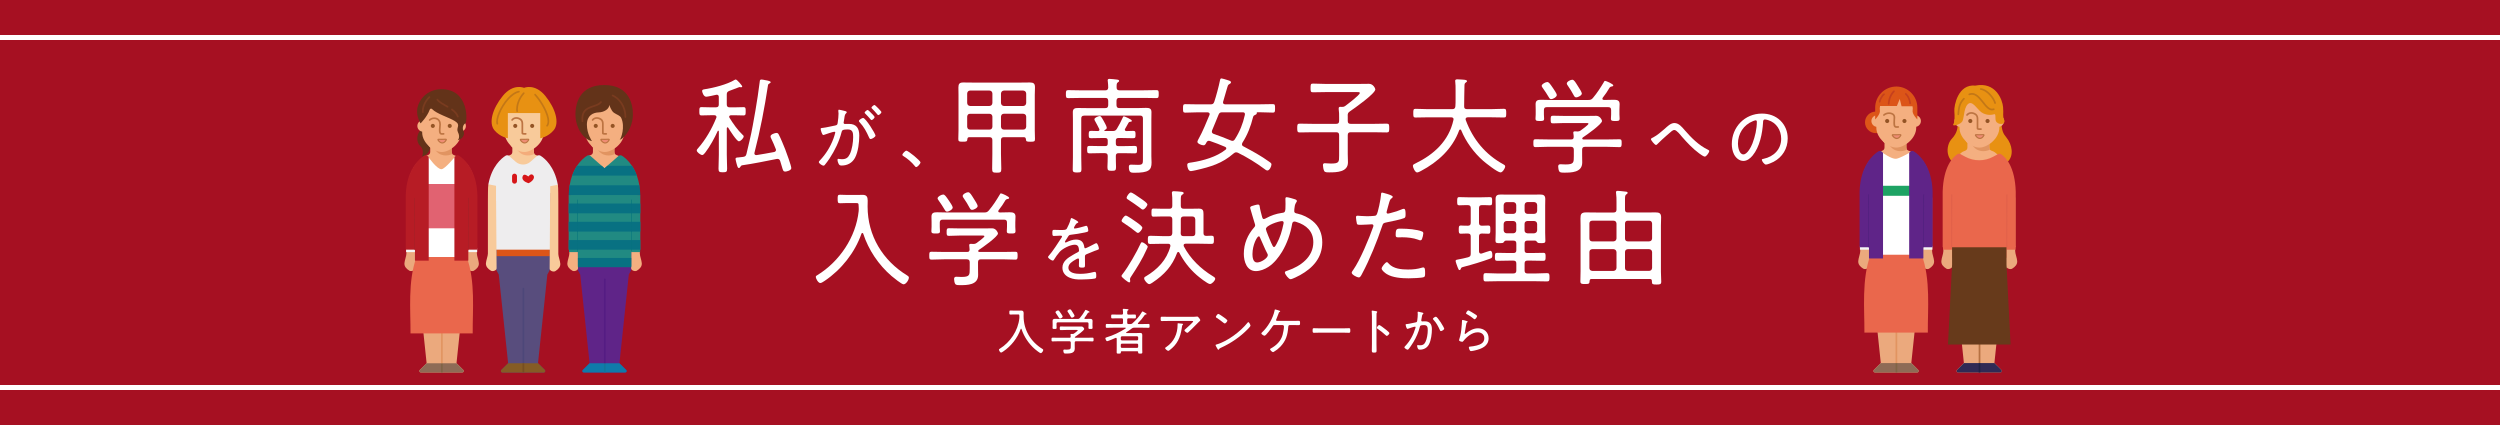 <?xml version="1.0" encoding="UTF-8"?>
<svg id="b" data-name="レイヤー_2" xmlns="http://www.w3.org/2000/svg" viewBox="0 0 1000 170">
  <defs>
    <style>
      .d {
        fill: #806446;
      }

      .e {
        fill: #eeedee;
      }

      .f {
        fill: #056e81;
      }

      .g {
        fill: #e16271;
      }

      .h {
        fill: #ea674c;
      }

      .i {
        fill: #c5401d;
      }

      .j {
        fill: #087182;
      }

      .k {
        fill: #7bc9d6;
      }

      .l {
        fill: #584d7d;
      }

      .m {
        fill: #ef8c74;
      }

      .n {
        fill: #551c83;
      }

      .o {
        fill: #633319;
      }

      .p {
        fill: #b71c25;
      }

      .q {
        fill: #e89112;
      }

      .r {
        fill: #c37716;
      }

      .s {
        fill: #0f7baa;
      }

      .t {
        fill: #dd5d48;
      }

      .u {
        fill: #218a82;
      }

      .v {
        fill: #fff;
      }

      .w {
        fill: #a71f26;
      }

      .x {
        fill: #5f2488;
      }

      .y {
        fill: #855c25;
      }

      .z {
        fill: #f4af80;
      }

      .aa {
        fill: #0b797d;
      }

      .ab {
        fill: #f4ac7b;
      }

      .ac {
        fill: #d61518;
      }

      .ad {
        fill: #793b1f;
      }

      .ae {
        fill: #a61022;
      }

      .af {
        fill: #8e6b56;
      }

      .ag {
        fill: #4d4779;
      }

      .ah {
        fill: #dc5518;
      }

      .ai {
        fill: #f8ca9a;
      }

      .aj {
        fill: #945425;
      }

      .ak {
        fill: #f5f5f5;
      }

      .al {
        fill: #11769b;
      }

      .am {
        fill: #e19461;
      }

      .an {
        fill: #b67142;
      }

      .ao {
        fill: #764e22;
      }

      .ap {
        fill: #51207e;
      }

      .aq {
        fill: #302a55;
      }

      .ar {
        fill: #1ea364;
      }

      .as {
        fill: #212345;
      }

      .at {
        fill: #bd7442;
      }

      .au {
        fill: #eba97d;
      }

      .av {
        fill: #673a1b;
      }
    </style>
  </defs>
  <g id="c" data-name="レイヤー_1">
    <rect class="ae" width="1000" height="170"/>
    <g>
      <path class="v" d="M343.5,83.61v-.29c-.04-.34-.04-.63-.04-.84-.04-1.13-.04-1.26-1.22-1.26h-3.4c-1.01,0-1.93.08-2.81.08s-.97-.34-.97-1.72c0-1.3.04-1.68.92-1.68.97,0,1.93.08,2.86.08h4.37c.63,0,1.22-.04,1.85-.04,1.6,0,2.02.84,2.02,2.31,0,.8-.04,1.6-.04,2.39,0,11.64,6.05,21.59,15.92,27.6.29.17.59.42.59.8,0,.92-1.13,2.69-2.14,2.69-.76,0-4.08-2.73-4.79-3.32-5.21-4.49-9.2-10.42-11.34-16.97-.04-.13-.17-.25-.34-.25s-.25.13-.34.25c-2.65,7.6-8.02,14.37-14.66,18.86-.38.25-1.34.92-1.8.92-.84,0-1.81-1.72-1.81-2.48,0-.34.21-.46.59-.67,8.86-5.42,15.46-15.21,16.55-25.62.04-.29.04-.5.04-.84Z"/>
      <path class="v" d="M392.34,103.73c-.8,0-1.13.38-1.13,1.18v2.31c0,.92.04,1.85.04,2.77,0,4.03-4.29,4.07-7.27,4.07-.55,0-1.47.04-1.85-.42-.34-.42-.5-1.47-.5-2.02,0-.59.25-.92.88-.92.42,0,1.26.08,2.06.08,3.36,0,3.32-.8,3.32-3.36v-2.52c0-.8-.38-1.18-1.18-1.18h-9.12c-1.68,0-3.32.13-5,.13-.88,0-.88-.46-.88-1.6s0-1.55.88-1.55c1.68,0,3.32.08,5,.08h9.24c.71,0,.97-.25,1.01-.97,0-.46-.04-.92-.12-1.39,0-.13-.04-.25-.04-.38,0-.42.34-.5.67-.5s.63,0,.93.04h.29c.38,0,.67-.13,1.01-.34.5-.34,3.19-2.31,3.19-2.73,0-.34-.59-.29-1.01-.29h-8.82c-1.47,0-2.94.13-4.41.13-.84,0-.88-.42-.88-1.51s.04-1.55.88-1.55c1.47,0,2.94.08,4.41.08h9.79c1.05,0,2.1-.04,3.15-.04,1.47,0,2.31,1.6,2.31,2.06,0,1.26-6.3,5.71-7.56,6.51-.21.13-.29.25-.38.55.08.25.25.34.5.34h9.41c1.68,0,3.32-.08,5-.08.88,0,.88.46.88,1.55s-.04,1.6-.88,1.6c-1.68,0-3.32-.13-5-.13h-8.82ZM403.89,84.91c1.3,0,2.31.21,2.31,1.72,0,.76-.08,1.51-.08,2.31v1.81c0,.55.08,1.13.08,1.68,0,.97-.54.97-1.72.97s-1.76,0-1.76-.92c0-.59.08-1.13.08-1.72v-1.72c0-.84-.34-1.18-1.18-1.18h-24.53c-.8,0-1.18.34-1.18,1.18v1.72c0,.5.08,1.18.08,1.72,0,.92-.59.92-1.72.92-1.22,0-1.72-.04-1.72-.97,0-.55.08-1.13.08-1.68v-1.81c0-.8-.04-1.55-.04-2.27,0-1.55.92-1.76,2.23-1.76s2.65.08,3.95.08h14.91c.88,0,1.26-.13,1.85-.8,1.77-2.1,2.98-4.03,4.37-6.34.13-.21.21-.5.5-.5.38,0,3.28,1.26,3.28,1.81,0,.38-.5.42-.76.46-.29.04-.55.21-.71.42-.84,1.43-1.72,2.77-2.77,4.07-.04.13-.13.21-.13.38,0,.38.29.46.63.5,1.3,0,2.65-.08,3.95-.08ZM378.86,84.66c-.46,0-.71-.29-.92-.67-.8-1.34-1.64-2.65-2.56-3.91-.13-.21-.34-.46-.34-.76,0-.71,1.55-1.51,2.23-1.51.63,0,1.09.67,2.35,2.52.34.5,1.47,2.14,1.47,2.65,0,.88-1.64,1.68-2.23,1.68ZM388.86,83.95c-.46,0-.71-.29-.93-.67-.76-1.43-1.6-2.81-2.52-4.12-.17-.25-.34-.46-.34-.76,0-.76,1.51-1.51,2.18-1.51.76,0,1.3,1.05,2.44,2.86.34.5,1.38,2.14,1.38,2.65,0,.8-1.6,1.55-2.22,1.55Z"/>
      <path class="v" d="M431.31,88.86c0,.21-.21.29-.35.35-.5.21-.62.44-1.06,1.18-.09.18-.32.59-.32.76,0,.21.15.26.32.26.62,0,3.23-.68,3.91-.91.21-.06.47-.18.71-.18.68,0,.79,1.76.79,1.97,0,.47-.85.59-1.41.71-1.85.38-3.73.71-5.62.91-.65.09-.74.24-1.21.97-.06.12-.15.26-.26.44-.18.23-.85,1.23-.85,1.44,0,.15.15.24.27.24.18,0,.35-.09.47-.15,1.15-.56,2.41-1.03,3.71-1.03,2,0,3,.97,3.29,2.91.03.26.09.59.41.59.35,0,3.18-1.5,3.68-1.76.18-.09.53-.29.74-.29.53,0,1.03,1.71,1.03,2.15,0,.35-.32.5-1.03.71-.15.06-.35.09-.56.18-1.12.44-2.21.91-3.29,1.35-.53.23-.71.41-.71,1.03,0,1.09.03,2.21.03,3.29,0,.94-.12,1.06-1.09,1.06-.85,0-1.35-.03-1.35-.74,0-.79.06-1.59.06-2.38,0-.29-.09-.53-.41-.53-.23,0-.79.32-1.03.47-1.18.68-2.82,1.65-2.82,3.18,0,2.23,3,2.5,4.64,2.5,1.94,0,3.53-.24,5.41-.71.18-.03.38-.09.56-.09.5,0,.53.91.53,1.56,0,.79-.09,1-.56,1.12-1,.26-4.47.38-5.62.38-1.59,0-2.97-.09-4.44-.71-1.73-.71-2.91-2.06-2.91-4,0-2.56,2.18-3.97,4.18-5.12.62-.35,1.27-.76,1.91-1.06.29-.15.56-.32.56-.68,0-.26-.06-.71-.12-.97-.15-.88-.65-1.38-1.56-1.38-1.82,0-4.82,1.5-6.03,2.82-.73.79-1.82,2.32-2.38,3.26-.09.15-.23.29-.41.29-.47,0-1.91-.94-1.91-1.44,0-.18.18-.38.32-.53,1.32-1.41,3.94-5.44,5.06-7.2.12-.18.21-.32.21-.53s-.23-.29-.68-.29c-.56,0-1.44.12-2.56.12-.5,0-.62-.12-.62-1.32,0-.91.09-1.12.68-1.12.5,0,1.44.06,2.29.06,1.97,0,2.5,0,2.82-.56.56-1.06,1.23-2.47,1.5-3.65.09-.32.12-.56.41-.56s2.68,1.26,2.68,1.62Z"/>
      <path class="v" d="M459.09,98.74c0,.21-.38.88-.46,1.09-1.55,3.57-3.99,7.48-6.13,10.71-.21.34-.5.71-.5,1.13,0,.21.08.5.08.76s-.12.55-.46.55c-.29,0-3.03-2.02-3.03-2.56,0-.25.34-.67.5-.88,2.1-2.6,5.76-8.99,7.14-12.1.21-.46.34-.55.59-.55.46,0,2.27,1.18,2.27,1.85ZM454.68,88.91c.59.42,2.27,1.6,2.27,2.23,0,.46-1.05,2.02-1.76,2.02-.29,0-.59-.21-.8-.42-1.6-1.26-3.23-2.48-4.96-3.57-.29-.21-.8-.46-.8-.84,0-.55,1.09-2.1,1.68-2.1.63,0,3.7,2.23,4.37,2.69ZM458.96,81.81c0,.5-1.09,2.02-1.81,2.02-.38,0-.8-.38-1.13-.67-1.47-1.13-3.02-2.14-4.58-3.19-.46-.29-.8-.46-.8-.88,0-.5,1.05-2.1,1.68-2.1.59,0,2.52,1.39,3.53,2.1,1.64,1.09,3.11,2.14,3.11,2.73ZM471.27,100.79c-.21,0-.34.17-.42.34-1.97,5.33-5.17,8.78-9.83,11.89-.34.21-.93.63-1.3.63-.76,0-2.06-1.55-2.06-2.31,0-.42.29-.63.67-.8,4.66-2.77,8.36-6.55,9.79-11.93.04-.08.04-.21.04-.34,0-.55-.42-.76-.92-.76h-2.39c-1.55,0-3.15.08-4.75.08-.96,0-.96-.46-.96-1.64s0-1.64.96-1.64c1.6,0,3.19.13,4.75.13h2.81c.84,0,1.13-.29,1.26-1.13v-5.55c0-.8-.34-1.18-1.18-1.18h-2.86c-1.13,0-2.31.08-3.49.08-.76,0-.8-.38-.8-1.6,0-1.3.04-1.64.8-1.64,1.13,0,2.31.08,3.49.08h2.86c.84,0,1.18-.34,1.18-1.18v-1.72c0-1.01,0-2.06-.13-3.07-.04-.13-.04-.29-.04-.42,0-.5.34-.63.76-.63.63,0,2.65.17,3.28.25.29.04.67.17.67.5s-.25.42-.55.63c-.54.29-.59.76-.59,2.27v2.18c0,.84.34,1.18,1.18,1.18h3.36c.88,0,1.76-.04,2.65-.04,1.68,0,1.89.76,1.89,2.18v7.6c0,.76.29,1.09,1.09,1.13.71,0,1.39-.08,2.1-.08.97,0,.97.46.97,1.64s0,1.64-.97,1.64c-1.6,0-3.19-.08-4.75-.08h-5.59c-.42.04-.8.13-.8.63,0,.17.04.25.08.42,2.6,4.96,6.76,8.99,11.51,11.89.38.21,1.05.59,1.05,1.05,0,.8-1.35,2.14-2.1,2.14-.92,0-4.54-2.9-5.33-3.61-2.9-2.56-5.21-5.54-6.97-8.99-.13-.13-.25-.25-.42-.25ZM476.94,94.45c.8,0,1.18-.34,1.18-1.18v-5.08c0-.42.08-1.6-1.26-1.6h-3.36c-.84,0-1.18.38-1.18,1.18v4.33c0,.42,0,.84-.04,1.22.04.8.34,1.13,1.13,1.13h3.53Z"/>
      <path class="v" d="M518.12,79.75c.29.13.63.29.63.67,0,.25-.13.38-.34.67-.46.71-.59,1.64-.67,2.52,0,.29-.04.55-.04.84,0,.8.76.88,1.34,1.01,2.1.46,4.29,1.55,5.96,2.9,2.69,2.14,3.91,5.17,3.91,8.57,0,6.18-3.74,10.25-8.87,13.11-.71.38-3.11,1.64-3.82,1.64-.76,0-2.27-1.97-2.27-2.69,0-.46.54-.55,1.13-.76,5.12-1.72,10.25-5.38,10.25-11.34,0-4.37-2.81-6.89-6.76-8.11-.21-.08-.59-.17-.8-.17-.63,0-.84.5-.92,1.01-.67,3.86-2.02,7.73-4.03,11.09-1.39,2.27-3.19,4.58-5.46,6.05-1.43.92-3.28,1.68-5,1.68-3.66,0-4.83-3.86-4.83-6.89,0-4.07,1.51-7.65,4.2-10.67.21-.21.34-.5.34-.76,0-.34-.17-.67-.25-.97-.59-1.85-1.09-3.7-1.64-5.54-.04-.17-.12-.38-.12-.5,0-.34.29-.55.59-.67.46-.17,2.1-.63,2.56-.63.63,0,.63.5.71,1.01.08.8.76,3.36.97,4.12.13.38.25.67.67.67.29,0,.59-.21.88-.34,2.02-1.09,3.95-1.76,6.26-2.1,1.38-.17,1.51-.25,1.51-3.61,0-.67-.04-1.34-.04-2.02,0-.34.08-.67.5-.67.51,0,2.9.67,3.45.88ZM500.98,101.55c0,1.22.17,3.44,1.85,3.44s4.29-1.81,4.29-2.9c0-.25-.04-.42-.17-.63-1.13-2.1-1.93-4.29-2.94-6.43-.08-.21-.21-.5-.5-.5-.71,0-2.52,3.53-2.52,7.02ZM506.36,91.64c0,.59,1.76,4.66,2.1,5.46.5,1.09.76,1.72,1.13,1.72s.67-.55,1.05-1.26c1.47-2.69,2.14-5.12,2.77-8.11.04-.13.04-.25.04-.38,0-.38-.25-.63-.63-.63-1.3,0-6.47,1.68-6.47,3.19Z"/>
      <path class="v" d="M557.1,78.74c0,.21-.17.34-.29.46-.8.5-.88.84-1.47,2.98l-.63,2.31c-.04.13-.08.29-.08.46,0,.29.25.5.55.5.25,0,1.26-.29,1.55-.38,1.26-.29,2.48-.71,3.7-1.22.29-.13.8-.34,1.13-.34.71,0,.67,1.68.67,2.18,0,.84-.04,1.34-.55,1.55-1.13.5-5.5,1.43-6.89,1.68-1.43.29-1.55.34-1.97,1.64-1.93,5.8-5,13.4-7.9,18.78-.5.97-.8,1.64-1.43,1.64s-2.81-1.09-2.81-1.89c0-.34.46-.92.67-1.22,2.65-3.74,6.39-12.69,7.94-17.18.04-.17.08-.25.08-.38,0-.38-.29-.59-.63-.59-.46,0-2.73.21-4.29.21-1.09,0-1.55,0-1.68-.42-.13-.46-.38-2.02-.38-2.52,0-.46.13-.71.63-.71.29,0,1.97.21,3.74.21.97,0,1.89-.04,2.81-.13.38,0,.76-.08,1.01-.38.63-.71,1.77-6.76,1.81-7.94.04-.46,0-1.01.46-1.01.04,0,4.24.97,4.24,1.68ZM555.5,105.46c1.89,2.06,5.04,2.35,7.69,2.35,2.14,0,3.74-.17,5.8-.8.12-.04.25-.04.34-.04.71,0,.71,1.09.71,2.18,0,.71.04,1.47-.46,1.68-.76.38-5.08.5-6.13.5-2.69,0-6.47-.25-8.78-1.72-.59-.38-2.02-1.43-2.02-2.23,0-.59,1.51-2.52,2.1-2.52.25,0,.59.38.76.59ZM560.8,91.47c2.14,0,6.05.29,8.02,1.13.34.13.5.34.5.76,0,.5-.29,1.72-.5,2.18-.13.38-.34.59-.76.59-.25,0-.54-.13-.8-.25-1.93-.71-4.33-.97-6.38-.97-.55,0-1.09.04-1.64.04-.84,0-.97-.29-.97-.97,0-2.69.5-2.52,2.52-2.52Z"/>
      <path class="v" d="M595.33,90.21c.8,0,.8.5.8,1.64s0,1.64-.8,1.64c-.46,0-1.97-.08-2.6-.08-.8.04-1.13.34-1.13,1.18v5.97c.04.46.21.88.76.88.13,0,.21,0,.34-.04.5-.17,3.15-1.09,3.36-1.09.8,0,.88,1.18.88,1.76,0,.92-.17,1.13-.88,1.39-3.45,1.26-6.93,2.31-10.46,3.23-1.13.29-1.09.34-1.3.88-.08.25-.21.46-.46.46-.34,0-.46-.25-.8-1.13-.17-.42-.8-2.18-.8-2.52,0-.5.59-.5,1.01-.59,1.01-.17,2.94-.59,3.99-.88.8-.25,1.05-.55,1.05-1.43v-6.89c0-.84-.34-1.18-1.18-1.18-.93-.04-1.85.08-2.77.08-.84,0-.84-.55-.84-1.64s0-1.64.84-1.64c.76,0,1.89.13,2.77.08.84,0,1.18-.34,1.18-1.18v-5.88c0-.8-.34-1.18-1.18-1.18-1.13-.04-2.27.08-3.4.08-.84,0-.84-.46-.84-1.6s0-1.68.84-1.68c1.13,0,2.39.08,3.61.08h5.08c1.22,0,2.48-.08,3.61-.08.84,0,.84.46.84,1.68,0,1.13,0,1.6-.84,1.6-1.09,0-2.14-.13-3.23-.08-.84,0-1.18.38-1.18,1.18v5.88c0,.84.34,1.13,1.13,1.18.29,0,2.56-.08,2.6-.08ZM602.3,96.26c-.38,0-.67.38-.88.71-.29.29-.71.29-1.55.29-1.22,0-1.68-.04-1.68-.97,0-1.05.08-2.1.08-3.15v-10.92c0-.88-.04-1.72-.04-2.6,0-1.47.71-1.81,2.06-1.81.88,0,1.81.04,2.69.04h10.38c.88,0,1.76-.04,2.65-.04,1.34,0,2.1.29,2.1,1.81,0,.88-.04,1.72-.04,2.6v10.92c0,1.09.08,2.14.08,3.19,0,.92-.59.92-1.68.92-.76,0-1.22,0-1.51-.29-.25-.29-.5-.71-.92-.71h-3.07c-.8,0-1.13.34-1.13,1.18v2.65c0,.8.34,1.13,1.13,1.13h1.64c1.55,0,3.15-.08,4.71-.08.92,0,.92.5.92,1.6s-.04,1.6-.92,1.6c-1.55,0-3.11-.08-4.71-.08h-1.64c-.8,0-1.13.34-1.13,1.18v2.77c0,.8.34,1.18,1.13,1.18h3.45c1.47,0,2.94-.13,4.41-.13.92,0,.97.46.97,1.68s-.04,1.64-.97,1.64c-1.47,0-2.94-.08-4.41-.08h-15.67c-1.51,0-2.98.08-4.45.08-.92,0-.92-.5-.92-1.68s0-1.64.92-1.64c1.47,0,2.94.13,4.45.13h6.6c.84,0,1.18-.38,1.18-1.18v-2.77c0-.84-.34-1.18-1.18-1.18h-1.76c-1.6,0-3.15.08-4.71.08-.88,0-.92-.46-.92-1.6s.04-1.6.92-1.6c1.55,0,3.15.08,4.71.08h1.76c.84,0,1.18-.34,1.18-1.13v-2.65c0-.84-.34-1.18-1.18-1.18h-3.03ZM606.5,82.02c-.08-.71-.42-1.05-1.13-1.18h-2.73c-.71.08-1.05.42-1.18,1.18v2.35c.08.76.42,1.09,1.18,1.18h2.73c.71-.08,1.05-.42,1.13-1.18v-2.35ZM602.64,88.4c-.71.08-1.09.42-1.18,1.18v2.56c.08.71.46,1.09,1.18,1.18h2.69c.76-.08,1.09-.46,1.18-1.18v-2.56c-.08-.76-.42-1.09-1.18-1.18h-2.69ZM613.69,85.54c.76-.08,1.09-.42,1.18-1.18v-2.35c-.08-.71-.42-1.05-1.13-1.18h-2.77c-.71.08-1.05.42-1.13,1.18v2.35c.08.76.42,1.09,1.13,1.18h2.73ZM609.82,92.14c0,.71.42,1.09,1.13,1.18h2.73c.71-.08,1.09-.46,1.18-1.18v-2.56c-.08-.76-.46-1.09-1.18-1.18h-2.73c-.71.08-1.13.42-1.13,1.18v2.56Z"/>
      <path class="v" d="M645.42,85c.8,0,1.18-.34,1.18-1.18v-2.94c0-1.22,0-2.48-.17-3.57-.04-.13-.04-.29-.04-.42,0-.46.34-.55.71-.55.55,0,1.97.17,2.61.25.59.04,1.34.04,1.34.55,0,.29-.21.38-.54.63-.46.29-.51.84-.51,2.1v3.95c0,.84.34,1.18,1.13,1.18h7.1c1.3,0,2.6-.04,3.91-.04,1.51,0,2.31.29,2.31,1.97,0,1.13-.08,2.23-.08,3.32v18.44c0,1.34.13,2.65.13,3.99,0,1.09-.55,1.13-1.89,1.13-1.43,0-1.85-.04-1.85-1.13v-.29c0-.59-.29-.8-.84-.8h-23.23c-.59,0-.8.21-.84.8-.04,1.13-.29,1.22-1.85,1.22-1.34,0-1.85-.04-1.85-1.13,0-1.34.08-2.65.08-3.99v-18.23c0-1.18-.04-2.1-.04-2.86,0-1.72.29-2.44,2.27-2.44,1.3,0,2.6.04,3.95.04h7.02ZM646.6,89.41c-.08-.71-.46-1.13-1.18-1.13h-8.53c-.71,0-1.13.42-1.13,1.13v5.96c0,.76.42,1.18,1.13,1.18h8.53c.71-.08,1.09-.42,1.18-1.18v-5.96ZM646.6,100.84c-.08-.71-.46-1.09-1.18-1.18h-8.53c-.71.08-1.13.46-1.13,1.18v6.34c0,.71.42,1.09,1.13,1.18h8.53c.71-.08,1.09-.46,1.18-1.18v-6.34ZM659.66,96.55c.76-.08,1.09-.42,1.18-1.18v-5.96c-.08-.71-.42-1.13-1.18-1.13h-8.53c-.71,0-1.13.42-1.13,1.13v5.96c0,.76.42,1.18,1.13,1.18h8.53ZM650,107.18c0,.71.42,1.09,1.13,1.18h8.53c.76-.08,1.09-.46,1.18-1.18v-6.34c-.08-.71-.42-1.09-1.18-1.18h-8.53c-.71.08-1.13.46-1.13,1.18v6.34Z"/>
    </g>
    <g>
      <path class="v" d="M286.59,46.8c0-.55-.42-.67-.84-.71h-1.6c-1.3,0-2.73.08-3.57.08-.88,0-.84-.63-.84-1.64,0-1.09-.04-1.68.84-1.68.97,0,2.31.08,3.57.08h2.19c.84,0,1.18-.34,1.18-1.18v-2.94c0-.5-.21-.92-.8-.92-.12,0-.21,0-.29.04-.76.17-3.32.76-3.95.76-1.09,0-1.64-1.93-1.64-2.31,0-.55.55-.59.97-.67,3.57-.55,8.99-1.89,12.1-3.78.08-.04.25-.13.38-.13.54,0,2.6,2.44,2.6,2.77,0,.21-.21.34-.38.34-.12,0-.25,0-.38-.04-.13-.04-.25-.04-.38-.04-.08,0-3.57,1.34-3.99,1.51-.84.34-1.05.67-1.05,1.51v3.91c0,.84.34,1.18,1.18,1.18h1.97c1.22,0,2.61-.08,3.53-.08s.88.5.88,1.68,0,1.64-.84,1.64-2.27-.08-3.57-.08h-1.43c-.38.04-.76.17-.76.59,0,.17.08.29.13.42,1.43,2.31,3.28,4.96,5.25,6.81.21.17.42.34.42.67,0,.59-1.13,1.93-1.93,1.93-.84,0-3.74-4.54-4.24-5.42-.08-.08-.17-.17-.29-.17-.21,0-.25.17-.29.34v10.67c0,1.85.13,3.7.13,5.5,0,1.3-.29,1.47-1.72,1.47-1.3,0-1.72-.13-1.72-1.39,0-1.85.13-3.74.13-5.59v-9.37c-.04-.17-.08-.29-.25-.29-.13,0-.17.08-.21.17-1.22,2.73-3.15,6.22-4.96,8.57-.34.42-.8,1.01-1.22,1.01-.63,0-2.19-1.13-2.19-1.81,0-.34.21-.59.42-.8,3.19-3.61,5.59-7.86,7.39-12.27.04-.13.08-.21.08-.34ZM304.61,31.81c.34,0,.93.13,1.3.21,1.64.29,2.35.46,2.35.88,0,.21-.21.34-.5.5-.46.25-.51.38-.55.63-1.39,9.12-3.11,18.15-5.42,27.05,0,.08-.04.17-.04.25,0,.42.29.71.71.71h.17c2.31-.38,4.66-.76,6.97-1.22.42-.08.8-.34.8-.84,0-.17-.04-.29-.13-.46-.55-1.43-1.18-2.86-1.85-4.24-.13-.21-.21-.5-.21-.76,0-.76,1.76-1.34,2.35-1.34.5,0,.71.21.92.59.67,1.22,2.06,4.58,2.6,5.96.46,1.22,2.44,6.55,2.44,7.52s-1.97,1.39-2.44,1.39c-.76,0-.88-.46-1.3-1.89-.17-.63-.38-1.39-.71-2.35-.21-.55-.5-.84-1.09-.84-.13,0-.25,0-.38.04-4.58.92-9.12,1.85-13.74,2.52-.42.13-.46.21-.76.67-.13.21-.29.42-.55.42-.42,0-.54-.42-.92-1.76-.08-.38-.42-1.51-.42-1.85,0-.5.29-.59,1.18-.63.63-.04,1.22-.13,1.85-.21.84-.13,1.13-.38,1.34-1.18.46-1.81.84-3.57,1.26-5.33.97-4.03,1.64-8.11,2.35-12.14.63-3.74,1.22-7.48,1.68-11.26.08-.55,0-1.05.71-1.05Z"/>
      <path class="v" d="M337.97,44.39c.23.09.73.18.73.5,0,.18-.12.29-.24.41-.5.41-.59,1-.73,2.03-.06.41-.12.88-.23,1.41-.03.09-.06.24-.06.32,0,.32.23.53.53.53.21,0,1.06-.03,1.62-.03,3,0,4.12,1.82,4.12,4.62s-.44,6.56-1.71,8.94c-1.09,2.03-3.03,3.09-5.32,3.09-.59,0-.91-.09-1.21-.62-.24-.41-.47-1.18-.47-1.68,0-.21.09-.38.32-.38.26,0,.79.15,1.44.15,1.65,0,2.47-.59,3.18-2.06.88-1.79,1.32-4.76,1.32-6.76,0-1.71-.12-3.09-2.18-3.09s-2.29.38-2.44,1.03c-.94,3.76-2.71,7.38-4.82,10.59-.5.73-1.38,2-1.94,2.62-.15.15-.29.26-.5.26-.44,0-1.85-.88-1.85-1.44,0-.23.24-.47.41-.65,2.41-2.53,4.23-5.47,5.44-8.76.12-.35.73-2.12.73-2.38,0-.24-.15-.35-.35-.35-.53,0-3.47,1-4.09,1.23-.09.03-.23.09-.32.09-.59,0-1.09-2.18-1.09-2.44,0-.41.47-.38.77-.41,1.32-.12,3.65-.71,5.09-.97.91-.18.88-.53,1-1.44.15-.94.29-2.35.29-3.32,0-.35-.03-.71-.09-1.06v-.12c0-.21.09-.38.29-.38.29,0,1.94.44,2.35.53ZM350.2,54.27c0,.5-1.41,1.35-1.94,1.35-.35,0-.5-.32-.62-.59-1.12-2.47-1.97-4.15-3.82-6.17-.15-.12-.26-.26-.26-.47,0-.44,1.26-1.21,1.68-1.21,1.03,0,4.97,6.35,4.97,7.09ZM348.88,45.59c.23.24.97,1.03.97,1.26,0,.38-.85,1.18-1.24,1.18-.18,0-.32-.21-.41-.32-.68-.79-1.35-1.53-2.09-2.26-.09-.09-.27-.23-.27-.38,0-.32.91-1.09,1.23-1.09.27,0,1.53,1.35,1.79,1.62ZM352.58,44.83c0,.41-.88,1.21-1.27,1.21-.18,0-.29-.21-.41-.32-.68-.82-1.29-1.47-2.06-2.26-.09-.09-.27-.23-.27-.38,0-.32.91-1.09,1.21-1.09.32,0,2.79,2.56,2.79,2.85Z"/>
      <path class="v" d="M368.19,64.97c0,.5-1.15,1.85-1.71,1.85-.27,0-.44-.23-.59-.44-1.24-1.53-2.77-2.85-4.47-3.91-.21-.15-.47-.26-.47-.56,0-.47,1.18-1.65,1.59-1.65.74,0,5.65,4,5.65,4.7Z"/>
      <path class="v" d="M401.57,54.87c-.84,0-1.18.38-1.18,1.18v5.54c0,2.02.13,3.99.13,5.97,0,1.39-.34,1.51-1.85,1.51s-1.81-.17-1.81-1.51c0-1.97.08-3.95.08-5.97v-5.54c0-.8-.34-1.18-1.18-1.18h-7.98c-.59,0-.8.25-.84.84-.08.88-.29.97-1.81.97-1.39,0-1.81-.04-1.81-1.05,0-1.18.08-2.35.08-3.49v-14.16c0-1.01-.04-2.02-.04-3.02,0-1.43.46-1.97,1.93-1.97,1.26,0,2.56.04,3.87.04h19.03c1.26,0,2.52-.04,3.78-.04,1.47,0,2.02.46,2.02,1.93,0,1.01-.08,2.02-.08,3.07v14.16c0,1.13.08,2.31.08,3.49,0,1.01-.38,1.05-1.81,1.05-1.51,0-1.76-.08-1.81-.97-.08-.59-.25-.84-.84-.84h-7.98ZM395.78,42.39c.76-.08,1.09-.46,1.18-1.18v-3.82c-.08-.71-.42-1.09-1.18-1.18h-7.73c-.76.08-1.09.46-1.18,1.18v3.82c.08.71.42,1.09,1.18,1.18h7.73ZM386.87,50.71c.08.71.42,1.13,1.18,1.13h7.73c.76,0,1.09-.42,1.18-1.13v-4.07c-.08-.71-.42-1.05-1.18-1.13h-7.73c-.76,0-1.09.42-1.18,1.13v4.07ZM400.39,41.22c.09.71.46,1.09,1.18,1.18h7.73c.71-.08,1.09-.46,1.18-1.18v-3.82c-.08-.71-.46-1.09-1.18-1.18h-7.73c-.71.08-1.09.46-1.18,1.18v3.82ZM401.57,45.5c-.71,0-1.09.42-1.18,1.13v4.07c.09.71.46,1.13,1.18,1.13h7.73c.71,0,1.09-.42,1.18-1.13v-4.07c-.08-.71-.46-1.05-1.18-1.13h-7.73Z"/>
      <path class="v" d="M433.68,46.26c-.84,0-1.18.34-1.18,1.18v15.54c0,1.6.08,3.15.08,4.71,0,1.18-.34,1.3-1.72,1.3-1.22,0-1.77-.04-1.77-1.18,0-1.64.08-3.23.08-4.83v-15.12c0-.97-.04-1.97-.04-2.98,0-1.51.88-1.68,2.14-1.68,1.09,0,2.18.04,3.28.04h7.56c.84,0,1.09-.34,1.18-1.13v-1.81c-.08-.84-.34-1.13-1.18-1.13h-9.79c-1.68,0-3.36.08-5.04.08-.88,0-.92-.42-.92-1.6s.04-1.6.92-1.6c1.68,0,3.36.08,5.04.08h9.79c.8,0,1.09-.29,1.18-1.09-.04-.84-.04-1.68-.17-2.52-.04-.13-.04-.25-.04-.38,0-.5.34-.59.71-.59.46,0,2.6.21,3.11.29.29.04.76.13.76.5,0,.29-.21.42-.55.63-.46.34-.46.76-.46,2.02,0,.8.34,1.13,1.13,1.13h9.75c1.68,0,3.36-.08,5.08-.08.88,0,.88.46.88,1.6s-.04,1.6-.88,1.6c-1.68,0-3.4-.08-5.08-.08h-9.75c-.84,0-1.09.29-1.18,1.13v1.81c.08.8.34,1.13,1.18,1.13h7.35c1.09,0,2.18-.08,3.28-.08,1.26,0,2.18.17,2.18,1.68,0,1.01-.04,2.02-.04,2.98v14.7c0,.84.08,1.68.08,2.52,0,3.02-1.13,4.07-6.81,4.07-1.34,0-2.27.04-2.27-2.27,0-.59.12-.97.8-.97.96,0,1.89.08,2.86.08,1.89,0,1.97-.46,1.97-2.23v-16.3c0-.84-.34-1.18-1.18-1.18h-22.35ZM447.34,55.21c-.71,0-1.01.34-1.01,1.01v1.22c0,.71.29,1.01,1.01,1.01h2.14c1.47,0,2.98-.08,4.45-.08.88,0,.88.5.88,1.51s0,1.47-.88,1.47c-1.47,0-2.98-.08-4.45-.08h-2.02c-.8,0-1.13.34-1.13,1.13-.04,1.47.08,2.98.08,4.45,0,1.3-.29,1.47-1.68,1.47s-1.76-.13-1.76-1.47c0-1.47.17-2.94.12-4.41,0-.84-.34-1.18-1.18-1.18h-1.72c-1.47,0-2.94.08-4.41.08-.92,0-.92-.5-.92-1.47,0-1.05,0-1.51.92-1.51,1.47,0,2.94.08,4.41.08h1.89c.71,0,1.01-.29,1.01-1.01v-1.22c0-.67-.29-1.01-1.01-1.01h-1.26c-1.47,0-2.98.08-4.45.08-.88,0-.88-.46-.88-1.47s.04-1.47.93-1.47,1.89.08,2.81.08c.29-.04.54-.21.54-.55,0-.13-.04-.21-.08-.29-.42-.84-1.18-2.35-1.64-3.11-.12-.21-.29-.5-.29-.76,0-.67,1.68-1.3,2.18-1.3.46,0,1.09,1.13,1.51,1.93.34.67,1.26,2.18,1.26,2.81,0,.42-.5.71-.84.88-.17.08-.13.17-.13.21s0,.17.21.17h3.07c.88,0,1.22-.13,1.72-.88.92-1.51,1.64-2.9,2.35-4.49.08-.25.21-.5.5-.5.25,0,3.15,1.26,3.15,1.76,0,.42-.38.38-.67.42-.34.04-.46.08-.63.34-.5.88-.88,1.6-1.38,2.44-.08.13-.13.21-.13.38,0,.38.29.5.63.55.92-.04,1.81-.08,2.73-.08s.92.46.92,1.47,0,1.47-.92,1.47c-1.47,0-2.94-.08-4.41-.08h-1.55Z"/>
      <path class="v" d="M504.23,41.72c1.64,0,3.28-.08,4.91-.08.88,0,.88.42.88,1.68s0,1.72-.88,1.72c-1.64,0-3.28-.13-4.91-.13h-1.18c-.29,0-.42.13-.34.38.04.38-.38.55-.63.67-.59.25-.71.38-.88.97-.88,3.57-2.23,7.06-4.24,10.17-.08.21-.17.38-.17.63,0,.38.21.63.54.8,3.87,2.06,6.93,3.7,10.5,6.26.34.25.76.5.76.97,0,.8-.76,2.44-1.64,2.44-.42,0-.93-.42-1.26-.67-3.19-2.39-6.93-4.66-10.5-6.43-.25-.08-.46-.17-.71-.17-.42,0-.76.21-1.05.46-4.62,4.03-9.2,5.33-15.04,6.68-.42.08-1.68.38-2.02.38-1.09,0-1.47-1.64-1.47-2.48s.71-.84,1.85-1.01c4.5-.67,9.91-2.23,13.48-5.08.17-.17.29-.29.29-.55,0-.29-.21-.46-.46-.59-2.02-.88-4.03-1.64-6.09-2.35-.17-.04-.29-.08-.42-.08-.46,0-.71.25-.93.59-.25.5-.54,1.22-1.18,1.22-.84,0-2.48-.67-2.48-1.39,0-.34.46-1.18.63-1.47,1.26-2.18,3.23-6.85,4.2-9.28.04-.08.08-.21.08-.34,0-.5-.42-.67-.84-.71h-3.99c-1.64,0-3.28.13-4.91.13-.92,0-.92-.42-.92-1.72s.04-1.68.92-1.68c1.64,0,3.28.08,4.91.08h5.17c.84,0,1.22-.21,1.51-1.05.67-1.97,1.85-6.34,2.23-8.36.08-.38.13-.97.63-.97.29,0,1.8.46,2.18.59l.42.13c.67.21,1.22.38,1.22.84,0,.38-.38.55-.63.71-.59.29-.67.71-.84,1.3-.55,1.93-1.09,3.86-1.68,5.75-.04.13-.04.21-.04.29,0,.55.38.71.84.76h14.16ZM497.97,45.63c0-.5-.34-.67-.76-.71h-8.28c-.88,0-1.22.21-1.55,1.05-.88,2.06-1.64,4.16-2.56,6.22-.04.17-.08.29-.08.5,0,.46.34.71.76.88,2.27.8,4.58,1.64,6.8,2.6.25.08.38.17.63.17.5,0,.76-.25,1.01-.63,1.93-2.98,3.23-6.22,3.99-9.7.04-.13.04-.25.04-.38Z"/>
      <path class="v" d="M539.1,46.26v2.1c0,.84.34,1.18,1.18,1.18h9.32c1.68,0,3.4-.08,5.08-.08.97,0,1.01.42,1.01,1.76s-.04,1.76-1.01,1.76c-1.68,0-3.4-.08-5.08-.08h-9.32c-.84,0-1.18.34-1.18,1.18v7.48c0,1.13.08,2.27.08,3.4,0,3.91-4.54,3.99-7.44,3.99-.8,0-1.77.04-2.06-.55-.29-.5-.5-1.68-.5-2.27,0-.55.17-.84.76-.84.5,0,1.55.13,2.48.13,3.23,0,3.23-.63,3.23-3.15v-8.19c0-.84-.34-1.18-1.18-1.18h-9.49c-1.68,0-3.4.08-5.08.08-.92,0-1.01-.38-1.01-1.76s.08-1.76,1.01-1.76c1.68,0,3.4.08,5.08.08h9.49c.84,0,1.18-.34,1.18-1.18v-1.51c0-1.05,0-2.14-.17-3.19v-.34c0-.46.29-.59.67-.59.21,0,.42.04.63.04.54,0,.8-.04,1.3-.38.84-.63,5.84-4.37,5.84-5.17,0-.46-.59-.38-1.09-.38h-12.73c-1.64,0-3.28.08-4.96.08-.88,0-.92-.42-.92-1.72,0-1.43.08-1.76.96-1.76,1.64,0,3.28.13,4.92.13h13.69c1.26,0,2.52-.04,3.82-.04,1.68,0,2.52,1.85,2.52,2.23,0,1.68-8.53,7.69-10.21,8.82-.71.5-.84.84-.84,1.68Z"/>
      <path class="v" d="M581.44,47.73c0-.59-.46-.8-1.01-.8h-9.33c-1.64,0-3.28.08-4.91.08-.84,0-.88-.38-.88-1.72s.04-1.76.88-1.76c1.64,0,3.28.13,4.91.13h9.79c.8,0,1.18-.29,1.26-1.13.08-.92.08-1.85.08-2.81v-3.53c0-1.22,0-2.6-.13-3.49-.04-.13-.04-.25-.04-.34,0-.55.46-.63.88-.63.51,0,1.01.04,1.51.08.21.04.46.04.63.04,1.01.08,1.72.13,1.72.63,0,.21-.21.34-.38.46-.55.38-.59.59-.63,1.26-.13,2.77-.04,5.54-.13,8.32-.04.8.34,1.13,1.09,1.13h9.91c1.64,0,3.28-.13,4.91-.13.88,0,.92.42.92,1.76s-.04,1.72-.92,1.72c-1.64,0-3.28-.08-4.91-.08h-9.54c-.46.04-.88.17-.88.71,0,.13,0,.25.04.34,2.86,7.77,7.86,13.82,15.08,17.77.38.21.71.38.71.84,0,.71-1.05,2.39-1.85,2.39-1.18,0-5.88-3.7-6.93-4.62-3.74-3.28-6.93-7.65-8.82-12.27-.08-.17-.21-.29-.38-.29-.21,0-.34.17-.42.34-2.69,7.35-8.44,12.64-15.29,16.26-.38.21-1.09.59-1.55.59-.8,0-1.68-1.97-1.68-2.65,0-.5.59-.76.96-.92,7.48-3.61,13.4-9.03,15.25-17.35,0-.13.04-.21.04-.34Z"/>
      <path class="v" d="M633.98,58.73c-.8,0-1.13.38-1.13,1.18v2.31c0,.92.04,1.85.04,2.77,0,4.03-4.29,4.07-7.27,4.07-.54,0-1.47.04-1.85-.42-.34-.42-.5-1.47-.5-2.02,0-.59.25-.92.88-.92.42,0,1.26.08,2.06.08,3.36,0,3.32-.8,3.32-3.36v-2.52c0-.8-.38-1.18-1.18-1.18h-9.12c-1.68,0-3.32.13-5,.13-.88,0-.88-.46-.88-1.6s0-1.55.88-1.55c1.68,0,3.32.08,5,.08h9.24c.71,0,.96-.25,1.01-.97,0-.46-.04-.92-.13-1.39,0-.13-.04-.25-.04-.38,0-.42.34-.5.67-.5s.63,0,.92.04h.29c.38,0,.67-.13,1.01-.34.5-.34,3.19-2.31,3.19-2.73,0-.34-.59-.29-1.01-.29h-8.82c-1.47,0-2.94.13-4.41.13-.84,0-.88-.42-.88-1.51s.04-1.55.88-1.55c1.47,0,2.94.08,4.41.08h9.79c1.05,0,2.1-.04,3.15-.04,1.47,0,2.31,1.6,2.31,2.06,0,1.26-6.3,5.71-7.56,6.51-.21.13-.29.25-.38.55.08.25.25.34.5.34h9.41c1.68,0,3.32-.08,5-.08.88,0,.88.46.88,1.55s-.04,1.6-.88,1.6c-1.68,0-3.32-.13-5-.13h-8.82ZM645.54,39.91c1.3,0,2.31.21,2.31,1.72,0,.76-.08,1.51-.08,2.31v1.81c0,.55.08,1.13.08,1.68,0,.97-.55.97-1.72.97s-1.76,0-1.76-.92c0-.59.08-1.13.08-1.72v-1.72c0-.84-.34-1.18-1.18-1.18h-24.53c-.8,0-1.18.34-1.18,1.18v1.72c0,.5.08,1.18.08,1.72,0,.92-.59.92-1.72.92-1.22,0-1.72-.04-1.72-.97,0-.55.08-1.13.08-1.68v-1.81c0-.8-.04-1.55-.04-2.27,0-1.55.92-1.76,2.22-1.76s2.65.08,3.95.08h14.91c.88,0,1.26-.13,1.85-.8,1.76-2.1,2.98-4.03,4.37-6.34.12-.21.21-.5.5-.5.38,0,3.28,1.26,3.28,1.81,0,.38-.5.42-.76.46-.29.04-.54.21-.71.42-.84,1.43-1.72,2.77-2.77,4.07-.04.13-.12.21-.12.38,0,.38.29.46.63.5,1.3,0,2.65-.08,3.95-.08ZM620.5,39.66c-.46,0-.71-.29-.92-.67-.8-1.34-1.64-2.65-2.56-3.91-.12-.21-.34-.46-.34-.76,0-.71,1.55-1.51,2.23-1.51.63,0,1.09.67,2.35,2.52.34.5,1.47,2.14,1.47,2.65,0,.88-1.64,1.68-2.23,1.68ZM630.5,38.95c-.46,0-.71-.29-.92-.67-.76-1.43-1.6-2.81-2.52-4.12-.17-.25-.34-.46-.34-.76,0-.76,1.51-1.51,2.19-1.51.76,0,1.3,1.05,2.44,2.86.34.5,1.39,2.14,1.39,2.65,0,.8-1.6,1.55-2.23,1.55Z"/>
      <path class="v" d="M673.9,52.09c2.64,3.03,5.59,6.03,9.26,7.79.23.12.56.26.56.56,0,.44-1.12,2.21-1.82,2.21-.44,0-1.82-.97-2.23-1.29-2.59-1.91-4.76-4.23-6.88-6.65-.56-.65-2.12-2.71-3.03-2.71-.41,0-.74.21-1.06.44-.5.38-1.62,1.38-2.12,1.82-1.18,1.06-2.38,2.09-3.47,3.23-.18.18-.47.5-.71.5-.5,0-2.03-1.88-2.03-2.32,0-.32.62-.59.94-.73,1.5-.76,3.26-2.29,4.56-3.41,1.06-.94,2.38-2.32,3.88-2.32,1.79,0,3.06,1.62,4.15,2.88Z"/>
      <path class="v" d="M712.2,48.27c1.94,1.94,2.88,4.38,2.88,7.12,0,4.03-2.09,7.47-5.67,9.35-.62.32-2.38,1.09-3.03,1.09s-1.65-1.38-1.65-1.91c0-.32.47-.35.74-.41,4-.85,7-3.76,7-8,0-3.41-1.88-6.44-5.23-7.47-.27-.09-.97-.26-1.23-.26-.77,0-.77.65-.79,1.21-.26,4.35-1.32,9.79-4.18,13.23-.91,1.09-2.15,2.15-3.68,2.15-1.68,0-3.03-1.23-3.76-2.65-.62-1.21-.88-2.76-.88-4.09,0-6.79,5.17-12.2,12.03-12.2,2.82,0,5.41.85,7.47,2.85ZM701.21,48.44c-3.79,1.53-6.03,5-6.03,9.06,0,1.29.47,4.26,2.18,4.26,1.59,0,3.12-3.09,3.62-4.38,1.06-2.82,1.76-5.79,1.76-8.67,0-.32-.15-.59-.47-.59-.27,0-.82.24-1.06.32Z"/>
    </g>
    <rect class="v" y="14" width="1000" height="2"/>
    <rect class="v" y="154" width="1000" height="2"/>
    <g>
      <path class="v" d="M407.76,126.92v-.14c-.02-.16-.02-.3-.02-.4-.02-.54-.02-.6-.58-.6h-1.62c-.48,0-.92.04-1.34.04-.44,0-.46-.16-.46-.82,0-.62.02-.8.44-.8.46,0,.92.04,1.36.04h2.08c.3,0,.58-.02.88-.02.76,0,.96.4.96,1.1,0,.38-.02.76-.02,1.14,0,5.54,2.88,10.28,7.58,13.14.14.08.28.2.28.38,0,.44-.54,1.28-1.02,1.28-.36,0-1.94-1.3-2.28-1.58-2.48-2.14-4.38-4.96-5.4-8.08-.02-.06-.08-.12-.16-.12s-.12.06-.16.12c-1.26,3.62-3.82,6.84-6.98,8.98-.18.12-.64.44-.86.44-.4,0-.86-.82-.86-1.18,0-.16.1-.22.28-.32,4.22-2.58,7.36-7.24,7.88-12.2.02-.14.02-.24.02-.4Z"/>
      <path class="v" d="M430.43,136.5c-.38,0-.54.18-.54.56v1.1c0,.44.02.88.02,1.32,0,1.92-2.04,1.94-3.46,1.94-.26,0-.7.02-.88-.2-.16-.2-.24-.7-.24-.96,0-.28.12-.44.42-.44.2,0,.6.04.98.04,1.6,0,1.58-.38,1.58-1.6v-1.2c0-.38-.18-.56-.56-.56h-4.34c-.8,0-1.58.06-2.38.06-.42,0-.42-.22-.42-.76s0-.74.42-.74c.8,0,1.58.04,2.38.04h4.4c.34,0,.46-.12.48-.46,0-.22-.02-.44-.06-.66,0-.06-.02-.12-.02-.18,0-.2.16-.24.32-.24s.3,0,.44.02h.14c.18,0,.32-.06.48-.16.24-.16,1.52-1.1,1.52-1.3,0-.16-.28-.14-.48-.14h-4.2c-.7,0-1.4.06-2.1.06-.4,0-.42-.2-.42-.72s.02-.74.42-.74c.7,0,1.4.04,2.1.04h4.66c.5,0,1-.02,1.5-.02.7,0,1.1.76,1.1.98,0,.6-3,2.72-3.6,3.1-.1.06-.14.12-.18.26.04.12.12.16.24.16h4.48c.8,0,1.58-.04,2.38-.04.42,0,.42.22.42.74s-.02.76-.42.76c-.8,0-1.58-.06-2.38-.06h-4.2ZM435.93,127.54c.62,0,1.1.1,1.1.82,0,.36-.04.72-.04,1.1v.86c0,.26.04.54.04.8,0,.46-.26.46-.82.46s-.84,0-.84-.44c0-.28.04-.54.04-.82v-.82c0-.4-.16-.56-.56-.56h-11.68c-.38,0-.56.16-.56.56v.82c0,.24.04.56.04.82,0,.44-.28.44-.82.44-.58,0-.82-.02-.82-.46,0-.26.04-.54.04-.8v-.86c0-.38-.02-.74-.02-1.08,0-.74.44-.84,1.06-.84s1.26.04,1.88.04h7.1c.42,0,.6-.06.88-.38.84-1,1.42-1.92,2.08-3.02.06-.1.1-.24.24-.24.18,0,1.56.6,1.56.86,0,.18-.24.2-.36.22-.14.02-.26.1-.34.2-.4.68-.82,1.32-1.32,1.94-.02.06-.06.1-.06.18,0,.18.14.22.3.24.62,0,1.26-.04,1.88-.04ZM424.01,127.42c-.22,0-.34-.14-.44-.32-.38-.64-.78-1.26-1.22-1.86-.06-.1-.16-.22-.16-.36,0-.34.74-.72,1.06-.72.3,0,.52.32,1.12,1.2.16.24.7,1.02.7,1.26,0,.42-.78.8-1.06.8ZM428.77,127.08c-.22,0-.34-.14-.44-.32-.36-.68-.76-1.34-1.2-1.96-.08-.12-.16-.22-.16-.36,0-.36.72-.72,1.04-.72.36,0,.62.5,1.16,1.36.16.24.66,1.02.66,1.26,0,.38-.76.74-1.06.74Z"/>
      <path class="v" d="M455.13,129.42c0,.14.14.18.26.2h1.68c.78,0,1.56-.04,2.34-.04.4,0,.42.16.42.76s-.02.78-.42.78c-.78,0-1.56-.04-2.34-.04h-3.38c-.42,0-.58.02-.92.28-.74.54-1.48,1.1-2.26,1.56-.06.04-.08.08-.08.14,0,.1.08.14.18.16h4.1c.48,0,.96-.04,1.44-.04.6,0,.76.34.76.9,0,.44-.02.88-.02,1.34v4.14c0,.46.04.92.04,1.38,0,.5-.26.5-.84.5-.66,0-.84-.02-.84-.54,0-.28-.14-.4-.4-.4h-6.12c-.26,0-.38.12-.38.4,0,.52-.2.54-.84.54s-.84,0-.84-.5c0-.46.02-.92.02-1.38v-4.04c-.02-.2-.08-.38-.32-.38-.06,0-.12.02-.18.04-.48.22-2.98,1.3-3.34,1.3-.4,0-.7-.98-.7-1.16,0-.24.3-.32.48-.38,2.7-.8,5.24-2.04,7.62-3.56.04-.04.08-.08.08-.14,0-.12-.1-.16-.2-.16h-5.06c-.78,0-1.56.04-2.34.04-.42,0-.42-.18-.42-.76s0-.78.42-.78c.78,0,1.56.04,2.34.04h3.58c.4,0,.56-.16.56-.56v-1.2c0-.38-.16-.54-.56-.54h-1.4c-.78,0-1.56.04-2.34.04-.44,0-.44-.2-.44-.78s0-.78.44-.78c.78,0,1.56.04,2.34.04h1.4c.4,0,.56-.16.56-.56.02-.46,0-.84-.08-1.3v-.2c0-.22.14-.26.32-.26.34,0,.94.06,1.3.1.3.02.66.02.66.28,0,.14-.1.18-.28.28-.24.18-.26.4-.24,1.14,0,.38.18.52.56.52h.14c.78,0,1.56-.04,2.34-.04.44,0,.44.2.44.78s0,.78-.44.78c-.78,0-1.56-.04-2.34-.04h-.14c-.4,0-.56.16-.56.54v1.2c0,.4.16.56.56.56h.7c.32,0,.48-.04.76-.24,1.48-1.32,2.86-2.82,3.84-4.56.06-.1.12-.24.26-.24.16,0,.64.28.8.38.54.3.84.46.84.64,0,.2-.3.2-.46.22-.24.04-.32.18-.42.36-.8,1.18-1.56,2.06-2.56,3.06-.04.06-.08.1-.08.18ZM454.79,136.16c.3,0,.48-.2.48-.5v-.64c0-.3-.18-.5-.48-.5h-6c-.28,0-.48.2-.48.5v.64c0,.3.2.5.48.5h6ZM448.31,138.68c0,.28.2.48.48.48h6c.3,0,.48-.2.48-.48v-.74c0-.28-.18-.48-.48-.48h-6c-.28,0-.48.2-.48.48v.74Z"/>
      <path class="v" d="M476.72,126.72c.62,0,1.34,0,1.94-.08.06-.02.14-.02.2-.02.3,0,.46.24.72.54.18.22.52.62.52.94,0,.22-.26.4-.44.54-.22.18-1.52,1.52-1.82,1.82-.8.82-1.6,1.64-2.46,2.4-.12.12-.28.26-.46.26-.34,0-1.16-.68-1.16-.98,0-.16.32-.4.46-.54.38-.34,3.04-2.72,3.04-2.98,0-.28-.42-.24-.62-.24h-9.32c-.86,0-1.72.04-2.58.04-.48,0-.48-.28-.48-.84,0-.62-.02-.9.46-.9.88,0,1.74.04,2.6.04h9.4ZM472.88,129.48c.14.02.34.04.34.24,0,.1-.08.16-.14.22-.22.2-.24.4-.32.92l-.06.4c-.56,3.76-1.76,6.44-4.82,8.78-.16.12-.4.3-.6.3-.28,0-1.24-.74-1.24-1.08,0-.16.2-.28.44-.44,3.1-2.08,4.56-5.28,4.56-8.96v-.34c0-.16.04-.22.2-.22.2,0,1.42.14,1.64.18Z"/>
      <path class="v" d="M500.2,130.28c0,.22-.8,1.08-1.04,1.32-3.08,3.18-6.8,5.7-10.82,7.52-.54.24-.58.28-.76.64-.04.08-.14.14-.22.14-.2,0-.36-.32-.64-.82-.1-.18-.5-.86-.5-1.02,0-.2.32-.26.56-.32,4.32-1.28,9.44-5.16,12.24-8.66.08-.1.2-.22.32-.22.36,0,.86,1.16.86,1.42ZM489.82,127.14c.24.18,1.14.86,1.14,1.06,0,.38-.7,1.2-1.06,1.2-.16,0-.6-.36-.84-.54-.8-.64-1.56-1.22-2.42-1.74-.14-.08-.3-.18-.3-.36,0-.22.6-1.2,1-1.2.3,0,2.12,1.32,2.48,1.58Z"/>
      <path class="v" d="M517.04,128.36c.82,0,1.64-.04,2.44-.04.52,0,.54.22.54.92,0,.56-.02.82-.52.82-.82,0-1.64-.04-2.46-.04h-1.16c-.44,0-.56.36-.58.72-.22,3.22-.92,5.6-3.2,7.98-.86.88-1.5,1.36-2.56,2-.12.06-.22.12-.36.12-.34,0-1.16-.8-1.16-1.12,0-.18.18-.26.32-.34,2.22-1.22,4-2.94,4.7-5.44.24-.84.54-2.48.54-3.34,0-.32-.24-.58-.58-.58h-3.18c-.38,0-.54.1-.74.42-.4.62-2.66,3.86-3.28,3.86-.32,0-1.28-.6-1.28-.94,0-.16.18-.3.28-.4,2.3-2.1,4.4-5.66,5.02-8.72.04-.22.08-.46.24-.46.04,0,2.02.46,2.02.74,0,.12-.14.2-.24.26-.3.18-.32.26-.52.88-.24.68-.5,1.34-.78,2-.06.1-.12.22-.12.34,0,.24.14.34.36.36h6.26Z"/>
      <path class="v" d="M537.18,131.34c.84,0,2.08-.06,2.4-.06.5,0,.54.14.54.98,0,.46,0,.86-.48.86-.82,0-1.64-.06-2.46-.06h-9.18c-.82,0-1.64.06-2.46.06-.5,0-.5-.4-.5-.86,0-.84.06-.98.54-.98.32,0,1.56.06,2.42.06h9.18Z"/>
      <path class="v" d="M550.59,137.44c0,.88.04,1.76.04,2.64s-.08.96-1,.96c-.64,0-.9-.04-.9-.74,0-.94.04-1.9.04-2.84v-10.98c0-.56-.02-1.18-.06-1.62,0-.08-.04-.28-.04-.36,0-.18.06-.26.24-.26s1.28.18,1.5.22c.24.06.48.1.48.3,0,.1-.06.18-.12.26-.16.2-.16.34-.16.66-.02.54-.02,1.1-.02,1.64v10.12ZM554.43,131.9c.06.06.16.14.26.22.42.34,1.08.9,1.08,1.14,0,.34-.7,1.1-1.04,1.1-.18,0-.3-.12-.42-.24-1.04-.94-2.04-1.78-3.2-2.56-.16-.1-.36-.22-.36-.42,0-.32.6-1.14.92-1.14.3,0,1.78,1.14,2.46,1.68.14.1.24.18.3.22Z"/>
      <path class="v" d="M568.84,125.02c.16.04.52.12.52.34,0,.12-.08.2-.18.28-.32.26-.38.66-.48,1.32-.04.3-.1.62-.18,1.02,0,.06-.02.16-.02.22,0,.22.14.36.36.36.14,0,.66-.04,1.04-.04,2.06,0,2.86,1.2,2.86,3.16,0,1.84-.32,4.46-1.18,6.08-.74,1.38-2.04,2.1-3.6,2.1-.4,0-.62-.06-.82-.42-.16-.28-.32-.8-.32-1.14,0-.14.06-.26.22-.26.18,0,.52.08.96.08,1.14,0,1.7-.38,2.18-1.38.6-1.22.9-3.24.9-4.6,0-1.12-.08-2.1-1.46-2.1-1.46,0-1.58.24-1.7.7-.5,2.08-1.48,4.3-2.6,6.14-.44.72-1.42,2.24-1.98,2.84-.1.08-.2.16-.34.16-.3,0-1.26-.58-1.26-.96,0-.16.16-.32.28-.44,2-2.1,3.3-4.48,4.12-7.26.02-.1.08-.24.08-.34,0-.12-.1-.22-.24-.22-.36,0-2.36.68-2.78.84-.06.02-.16.06-.22.06-.42,0-.76-1.48-.76-1.66,0-.28.34-.26.52-.28.98-.08,2.46-.48,3.48-.66.64-.12.6-.4.68-.98.1-.64.18-1.6.18-2.26,0-.24,0-.48-.04-.72v-.1c0-.12.06-.24.2-.24.18,0,1.32.3,1.58.36ZM577.69,131.5c0,.36-.96.94-1.32.94-.24,0-.34-.22-.42-.42-.78-1.68-1.32-2.78-2.62-4.18-.08-.08-.16-.2-.16-.32,0-.32.9-.84,1.2-.84.66,0,3.32,4.34,3.32,4.82Z"/>
      <path class="v" d="M586.72,128.42c.14.04.34.1.34.26,0,.1-.06.16-.12.2-.34.26-.38.36-.46.9-.16,1.12-.36,2.24-.58,3.36,0,.08-.02.16-.02.24,0,.1.06.2.16.2s.18-.06.26-.12c1.38-1.18,3.06-2.14,4.92-2.14,2.38,0,4.22,1.54,4.22,4,0,3.14-2.82,4.22-5.42,4.84-.38.08-1.18.28-1.54.28-.38,0-.48-.14-.64-.46-.12-.24-.3-.74-.3-1.02,0-.3.28-.3.5-.32.9-.08,1.8-.22,2.66-.44,1.54-.4,3.02-1.08,3.02-2.92,0-1.5-1.2-2.36-2.62-2.36-2.2,0-4.34,1.74-5.66,3.38-.14.18-.32.42-.58.42-.12,0-1.24-.16-1.24-.68,0-.02.38-1.22.48-1.7.34-1.46.52-3.06.62-4.54.02-.34.02-.62.04-.86.02-.7.02-.96.32-.96.22,0,1.36.34,1.64.44ZM587.34,124.16c.26,0,2,1.1,2.36,1.32.28.18,1.14.66,1.14.96,0,.32-.64,1.28-.98,1.28-.2,0-.42-.22-.56-.34-.72-.62-1.62-1.2-2.42-1.64-.22-.12-.46-.2-.46-.4,0-.26.52-1.18.92-1.18Z"/>
    </g>
    <g>
      <g>
        <path class="q" d="M783.17,49.06c-.18,1.87,0,3.84-2.5,6.52-2.5,2.68-2.86,9.64,4.2,10.98,7.05,1.34,14.64,1.16,17.85-1.52,3.21-2.68,1.96-7.41,0-9.82-1.64-2.02-1.87-2.68-2.32-6.79-.45-4.11-.18-9.82-6.43-10.44-6.25-.62-10,.62-10.8,11.07Z"/>
        <path class="z" d="M803.2,69.87c-.07.78-4.87-3.23-11.86-3.23s-11.78,4.01-11.86,3.23c-.3-3.23,4.06-8.74,6.07-9.37.39-.12.7-.26.92-.44.33-.27.49-.62.49-1.16v-1.64c-.29-.29-.56-.68-.8-1.15h10.36c-.24.47-.51.86-.81,1.15v1.64c0,.42.07.71.27.95.06.08.13.15.22.21.22.16.52.3.93.43,2,.66,6.37,6.14,6.07,9.37Z"/>
        <path class="am" d="M795.72,58.9c0,.42.07.71.27.95-1.94.97-5.38,1.17-7.22-2.1l6.29-1.64h1.48c-.24.47-.51.86-.81,1.15v1.64Z"/>
        <path class="au" d="M804.46,94.56c-.17,2.46-.1,5.28-.52,8.03-.04.3-.1.6-.16.89-.28,1.44-.72,2.85-1.44,4.16l-.76,1.39-3.82,36.18h.01s2.77,2.76,2.77,2.76c.38.37.12,1.02-.42,1.02h-16.92c-.53,0-.79-.64-.42-1.02l2.77-2.75h.01s-3.81-36.19-3.81-36.19l-.76-1.39c-.72-1.31-1.16-2.72-1.45-4.16-.06-.29-.11-.59-.16-.89-.42-2.75-.34-5.58-.51-8.03h25.57Z"/>
        <path class="an" d="M792.16,110.97c0-.19-.16-.35-.35-.35s-.35.16-.35.35v34.26h.7v-34.26Z"/>
        <path class="aq" d="M800.14,149h-16.92c-.53,0-.79-.64-.42-1.02l2.77-2.75h12.21l2.77,2.75c.38.37.12,1.02-.42,1.02Z"/>
        <rect class="as" x="791.46" y="145.23" width=".7" height="3.77"/>
        <path class="au" d="M780.68,79.02l.2,27.43c.02.92-1.56,1.49-2.34,1.01-1.24-.77-2.08-1.71-2-3.02.07-1.21.8-2.95.8-3.95v-21.48h3.34Z"/>
        <path class="au" d="M802.74,79.02l-.2,27.43c-.02.92,1.56,1.49,2.34,1.01,1.24-.77,2.08-1.71,2-3.02-.07-1.21-.8-2.95-.8-3.95v-21.48h-3.34Z"/>
        <rect class="h" x="777.21" y="98.35" width="3.67" height="1.53"/>
        <rect class="h" x="802.54" y="98.35" width="3.67" height="1.53"/>
        <path class="h" d="M806.3,76.62h0c-.32-9.86-3.92-13.69-5.92-14.96-.45-.28-1.02-.23-1.42.12,0,0-.72.39-1.71.92-3.47,1.87-7.66,1.87-11.13,0-.99-.53-1.71-.92-1.71-.92-.4-.35-.97-.4-1.42-.12-2,1.26-5.61,5.1-5.92,14.96h0v22.28h3.76v4.2h21.77v-4.2h3.7v-22.28h0s0,0,0,0Z"/>
        <polygon class="t" points="780.57 77.75 780.55 98.9 780.84 98.89 780.89 77.75 780.57 77.75"/>
        <polygon class="t" points="802.61 77.75 802.6 98.9 802.88 98.89 802.93 77.75 802.61 77.75"/>
        <polygon class="av" points="780.83 98.9 780.83 105.82 779.19 137.81 804.23 137.81 802.6 105.82 802.6 98.9 780.83 98.9"/>
        <path class="z" d="M799.74,46.12v-3.16c0-4.39-3.59-7.98-7.98-7.98s-7.98,3.59-7.98,7.98v3.15c-1.11.18-1.97,1.15-1.97,2.31s.85,2.13,1.97,2.31v.33c0,4.39,4.78,7.98,7.98,7.98s7.98-3.59,7.98-7.98v-.34c1.07-.22,1.87-1.17,1.87-2.3s-.8-2.08-1.87-2.3Z"/>
        <path class="at" d="M787.09,46.21c.4-.5.9-.68,1.44-.69.53,0,1.08.2,1.47.48.31.23.46.47.55.74.09.27.11.59.11.94,0,.14,0,.29,0,.44v3.24c0,.08.02.17.06.24.07.13.18.21.27.26.15.07.29.1.43.12.15.02.3.02.44.02.22,0,.42-.01.54-.01.19,0,.35-.16.35-.35s-.16-.35-.35-.35c-.15,0-.34.01-.54.01-.19,0-.39-.01-.5-.04l-.06-.02h-.01s-.07.09-.07.09l.1-.06-.03-.04-.07.1.1-.06-.15.09h.17s-.02-.09-.02-.09l-.15.09h.17v-3.24c0-.14,0-.29,0-.44,0-.36-.01-.76-.14-1.15-.13-.39-.38-.78-.81-1.09-.51-.36-1.18-.61-1.88-.61-.7,0-1.45.27-1.99.95-.12.15-.09.37.06.49.15.12.37.09.49-.06h0Z"/>
        <path class="m" d="M793.58,54.14c-1.18,2.12-2.74,1.07-3.36,0-.07-.12.02-.27.16-.27.64.02,2.18.05,3.02-.03.15-.01.26.15.18.29Z"/>
        <path class="at" d="M793.58,54.14l-.21-.12c-.24.43-.49.7-.72.87-.24.17-.46.23-.68.23-.3,0-.6-.13-.87-.33-.27-.21-.51-.49-.67-.77l-.06.03h.06s0-.03,0-.03l-.06.03h.06s-.06,0-.06,0l.05.04.02-.04h-.06l.05.04-.05-.05v.07l.05-.02-.05-.05v.07-.21l-.04.21h.04s0-.21,0-.21l-.04.21h.02s.02,0,.02,0c.33,0,.89.02,1.47.02.56,0,1.15-.01,1.57-.05h0s0-.07,0-.07v.07s0,0,0,0v-.07s0,.07,0,.07v-.05l-.04.04.04.02v-.05l-.04.04.03-.03h-.05s.01.03.01.03l.03-.03h-.05s.05,0,.05,0l-.04-.02v.02s.04,0,.04,0l-.04-.02h0s.21.12.21.12l.21.12c.04-.07.05-.14.05-.21,0-.11-.04-.22-.12-.3-.07-.08-.19-.13-.31-.13h-.04s.02.24.02.24l-.02-.24c-.4.03-.98.04-1.53.04-.58,0-1.14-.01-1.46-.02v.24s.04-.24.04-.24h-.05c-.12,0-.23.05-.3.12-.07.08-.12.18-.12.29,0,.07.02.14.06.21.19.33.47.66.8.91.33.25.73.43,1.16.43.32,0,.65-.1.96-.32.31-.22.6-.56.86-1.03h0s-.21-.12-.21-.12Z"/>
        <path class="aj" d="M788.95,48.4c0,.46-.37.83-.83.83s-.83-.37-.83-.83.37-.83.83-.83.83.37.83.83Z"/>
        <path class="aj" d="M795.85,48.4c0,.46-.37.83-.83.83s-.83-.37-.83-.83.37-.83.83-.83.83.37.83.83Z"/>
        <path class="q" d="M787.8,41.26c1.82-.43,3.38,3.12,5.46,4.07,2.08.95,3.64.61,4.42.35.78-.26.3,1.83.66,2.69.75,1.79,4.24,1.6,3.29-.56-.67-1.55-.14-2.04-.4-4.99-.26-2.95-2.95-10.22-11.09-8.58-6.93-.74-8.58,8.06-8.4,10.22.17,2.17.17,4.33-.43,5.28-.61.95,3.03.17,3.72-1.39.69-1.56.52-6.24,2.77-7.1Z"/>
        <path class="r" d="M787.82,38.08c.34-.13.65-.18.95-.18.73,0,1.41.34,2.07.9.99.84,1.9,2.14,2.83,3.26.47.56.94,1.07,1.45,1.46.51.38,1.07.65,1.69.65.27,0,.55-.05.83-.16.18-.07.27-.27.2-.45-.07-.18-.27-.27-.45-.2-.21.08-.4.11-.58.11-.28,0-.55-.08-.84-.23-.5-.26-1.02-.76-1.54-1.36-.79-.91-1.58-2.05-2.48-2.99-.45-.47-.93-.88-1.45-1.19-.52-.31-1.1-.5-1.73-.5-.38,0-.78.07-1.19.22-.18.07-.27.27-.21.45.07.18.27.27.45.21h0Z"/>
        <path class="r" d="M792.25,35.95c1.25.18,2.54,1.1,3.54,2.2.5.55.93,1.14,1.26,1.7.33.55.55,1.07.64,1.46.04.19.23.3.42.26.19-.04.3-.23.26-.42-.12-.49-.37-1.05-.72-1.65-.53-.9-1.29-1.86-2.2-2.65-.91-.79-1.96-1.41-3.09-1.58-.19-.03-.37.1-.4.29-.03.19.1.37.29.4h0Z"/>
        <path class="r" d="M785.31,39.24c-1.18,1.17-1.72,2.45-1.98,3.59-.26,1.14-.27,2.17-.36,2.84-.03.19.11.37.3.39.19.03.37-.11.39-.3.11-.76.11-1.73.35-2.78.25-1.05.73-2.18,1.8-3.26.14-.14.14-.36,0-.49-.14-.14-.36-.14-.49,0h0Z"/>
      </g>
      <g>
        <path class="ah" d="M754.62,48.94c0,2.38-1.93,4.31-4.31,4.31s-4.31-1.93-4.31-4.31,1.93-4.31,4.31-4.31,4.31,1.93,4.31,4.31Z"/>
        <path class="z" d="M770.04,69.87c-.07.78-4.87-3.23-11.86-3.23s-11.78,4.01-11.86,3.23c-.3-3.23,4.06-8.74,6.07-9.37.39-.12.7-.26.92-.44.33-.27.49-.62.49-1.16v-1.64c-.29-.29-.56-.68-.8-1.15h10.36c-.24.47-.51.86-.81,1.15v1.64c0,.42.07.71.27.95.06.08.13.15.22.21.22.16.52.3.93.43,2,.66,6.37,6.14,6.07,9.37Z"/>
        <path class="am" d="M762.56,58.9c0,.42.07.71.27.95-1.94.97-5.38,1.17-7.22-2.1l6.29-1.64h1.48c-.24.47-.51.86-.81,1.15v1.64Z"/>
        <path class="au" d="M771.22,94.56c-.17,2.46-.1,5.28-.52,8.03-.04.3-.1.6-.16.89-.28,1.44-.72,2.85-1.44,4.16l-.76,1.39-3.82,36.18h.01s2.77,2.76,2.77,2.76c.38.37.12,1.02-.42,1.02h-16.92c-.53,0-.79-.64-.42-1.02l2.77-2.75h.01s-3.81-36.19-3.81-36.19l-.76-1.39c-.72-1.31-1.16-2.72-1.45-4.16-.06-.29-.11-.59-.16-.89-.42-2.75-.34-5.58-.51-8.03h25.57Z"/>
        <path class="v" d="M763.85,61.07s-3.99,2.32-5.42,2.45c-1.82.16-5.42-2.45-5.42-2.45-.38-.33-.92-.38-1.35-.11-1.9,1.2-6.8,4.2-7.12,14.2l8.4,27.03h11.04l8.32-27.03c-.32-10-5.22-13-7.12-14.2-.42-.27-.97-.22-1.35.11Z"/>
        <rect class="ar" x="747.84" y="74.31" width="20.57" height="4.01"/>
        <path class="af" d="M766.89,149h-16.92c-.53,0-.79-.64-.42-1.02l2.77-2.75h12.21l2.77,2.75c.38.37.12,1.02-.42,1.02Z"/>
        <rect class="d" x="758.22" y="145.23" width=".7" height="3.77"/>
        <path class="au" d="M747.44,79.02l.2,27.43c.02.92-1.56,1.49-2.34,1.01-1.24-.77-2.08-1.71-2-3.02.07-1.21.8-2.95.8-3.95v-21.48h3.34Z"/>
        <path class="au" d="M769.5,79.02l-.2,27.43c-.02.92,1.56,1.49,2.34,1.01,1.24-.77,2.08-1.71,2-3.02-.07-1.21-.8-2.95-.8-3.95v-21.48h-3.34Z"/>
        <rect class="ak" x="743.97" y="98.35" width="3.67" height="1.53"/>
        <rect class="ak" x="769.3" y="98.35" width="3.67" height="1.53"/>
        <path class="am" d="M758.91,110.97c0-.19-.16-.35-.35-.35s-.35.16-.35.35v34.26h.7v-34.26Z"/>
        <path class="h" d="M768.67,101.89h-20.45c-3.63,9.75-2.39,22.22-2.46,30.55v.61s25.37,0,25.37,0v-.61c-.07-8.33,1.17-20.8-2.46-30.55Z"/>
        <path class="x" d="M765.56,60.56c-.45-.28-1.02-.23-1.42.12l-.47.41v13.82-2.33s0,26.32,0,26.32v4.49h5.68v-4.49h3.7v-22.28h0c-.34-10.53-5.49-14.79-7.5-16.06Z"/>
        <path class="x" d="M752.74,60.68c-.4-.35-.97-.4-1.42-.12-2,1.27-7.16,5.53-7.49,16.06v22.28h3.76v4.49h5.62v-42.29c-.29-.25-.47-.41-.47-.41Z"/>
        <polygon class="ap" points="747.27 77.75 747.25 98.9 747.54 98.89 747.58 77.75 747.27 77.75"/>
        <polygon class="ap" points="769.31 77.75 769.29 98.9 769.58 98.89 769.63 77.75 769.31 77.75"/>
        <path class="z" d="M766.49,46.12v-2.44c0-4.39-3.59-7.98-7.98-7.98s-7.98,3.59-7.98,7.98v2.42c-1.11.18-1.97,1.15-1.97,2.31s.85,2.13,1.97,2.31v.33c0,4.39,4.78,7.98,7.98,7.98s7.98-3.59,7.98-7.98v-.34c1.07-.22,1.87-1.17,1.87-2.3s-.8-2.08-1.87-2.3Z"/>
        <path class="at" d="M753.8,46.25c.45-.42,1.17-.66,1.85-.66.49,0,.96.12,1.27.35.16.11.28.24.36.4.08.15.13.33.13.56,0,.04,0,.08,0,.12-.07.95-.08,1.14-.08,2.12v.07c0,.22,0,.52.05.83.03.15.06.3.13.45.06.15.15.29.29.41.14.12.29.18.44.21.15.03.29.04.43.04.2,0,.39-.02.53-.02h.08c.19.02.36-.13.37-.32.02-.19-.13-.36-.32-.37-.05,0-.09,0-.14,0-.19,0-.37.02-.53.02-.1,0-.2,0-.27-.02-.07-.02-.11-.04-.14-.06-.03-.03-.07-.08-.1-.15-.05-.12-.09-.29-.1-.47-.02-.18-.02-.37-.02-.53v-.07c0-.99,0-1.11.08-2.07,0-.06,0-.11,0-.17,0-.33-.08-.63-.22-.89-.21-.39-.56-.67-.95-.84-.39-.18-.84-.26-1.29-.26-.83,0-1.7.27-2.32.84-.14.13-.15.35-.02.49.13.14.35.15.49.02h0Z"/>
        <path class="m" d="M760.34,54.14c-1.18,2.12-2.74,1.07-3.36,0-.07-.12.02-.27.16-.27.64.02,2.18.05,3.02-.03.15-.01.26.15.18.29Z"/>
        <path class="at" d="M760.34,54.14l-.21-.12c-.24.43-.49.7-.72.87-.24.17-.46.23-.68.23-.3,0-.6-.13-.87-.33-.27-.21-.51-.49-.67-.77l-.06.03h.06s0-.03,0-.03l-.06.03h.06s-.06,0-.06,0l.05.04.02-.04h-.06l.05.04-.05-.05v.07l.05-.02-.05-.05v.07-.21l-.04.21h.04s0-.21,0-.21l-.04.21h.02s.02,0,.02,0c.33,0,.89.02,1.47.02.56,0,1.15-.01,1.57-.05h0s0,0,0,0v-.07s0,.08,0,.08h0s0-.08,0-.08v.08-.05l-.04.04.04.02v-.05l-.04.04.03-.03h-.05s.01.03.01.03l.03-.03h-.05s.04,0,.04,0l-.04-.02v.02s.04,0,.04,0l-.04-.02h0s.21.12.21.12l.21.12c.04-.07.05-.14.05-.21,0-.11-.04-.22-.12-.3-.07-.08-.19-.13-.31-.13h-.04s.02.24.02.24l-.02-.24c-.4.03-.98.04-1.53.04-.58,0-1.14-.01-1.46-.02v.24s.03-.24.03-.24h-.05c-.12,0-.23.05-.3.12-.07.08-.12.18-.12.29,0,.07.02.14.06.21.19.33.47.66.8.91.33.25.73.43,1.16.43.32,0,.65-.1.96-.32.31-.22.6-.56.86-1.03h0s-.21-.12-.21-.12Z"/>
        <path class="aj" d="M755.7,48.4c0,.46-.37.83-.83.83s-.83-.37-.83-.83.37-.83.83-.83.83.37.83.83Z"/>
        <path class="aj" d="M762.61,48.4c0,.46-.37.83-.83.83s-.83-.37-.83-.83.37-.83.83-.83.83.37.83.83Z"/>
        <path class="ah" d="M758.51,34.62c-4.64,0-8.44,3.8-8.44,8.44v4.73s2.21-2.17,1.88-3.7c-.08-.39-.08-1,.07-1.68h6.73l1.15-2.83.73,2.93h4.38c.13.64.13,1.2.05,1.57-.33,1.52,1.88,3.7,1.88,3.7v-4.73c0-4.64-3.8-8.44-8.44-8.44Z"/>
        <path class="i" d="M757.32,36.24c-1.11,1.15-1.66,2.47-1.93,3.51-.27,1.04-.27,1.78-.27,1.81,0,.19.16.35.35.35s.35-.16.35-.35v-.02c0-.14.03-.86.3-1.78.27-.92.77-2.05,1.71-3.02.13-.14.13-.36,0-.49-.14-.13-.36-.13-.49,0h0Z"/>
        <path class="i" d="M762.09,37.82c.72.68,1.13,1.56,1.35,2.28.11.36.18.67.21.89.02.11.03.2.04.26v.07s0,.02,0,.02c.01.19.18.34.37.32.19-.01.34-.18.32-.37,0-.02-.04-.61-.29-1.4-.25-.79-.7-1.78-1.54-2.58-.14-.13-.36-.13-.49.01-.13.14-.13.36.01.49h0Z"/>
        <path class="i" d="M752.22,40.75c.04-.34.26-.94.56-1.49.3-.55.7-1.07,1.02-1.28.16-.11.2-.33.09-.48-.11-.16-.33-.2-.48-.09-.48.33-.89.9-1.23,1.51-.34.61-.58,1.24-.65,1.75-.02.19.11.36.31.39.19.02.36-.11.39-.31h0Z"/>
      </g>
    </g>
    <g>
      <g>
        <path class="o" d="M168.06,52.26c-1.46,1.54-1.62,4.64.03,6.15,1.29,1.18,1.15,2.92.85,3.93-.08.28.23.52.48.37,1.89-1.14,2.75-2.89,2.88-4.75.15-2.12-1.9-7.24-4.24-5.7Z"/>
        <path class="z" d="M188,71.41c-.07.76-4.78-3.17-11.62-3.17s-11.55,3.93-11.62,3.17c-.3-3.16,3.98-8.57,5.95-9.19.38-.12.68-.26.9-.43.33-.26.48-.61.48-1.13v-1.61c-.29-.28-.55-.67-.79-1.13h10.16c-.24.46-.5.85-.79,1.13v1.61c0,.41.07.7.26.93.06.08.13.15.21.21.21.16.51.29.91.43,1.96.65,6.25,6.02,5.95,9.19Z"/>
        <path class="am" d="M180.67,60.65c0,.41.07.7.26.93-1.9.95-5.28,1.15-7.08-2.06l6.16-1.61h1.45c-.24.46-.5.85-.79,1.13v1.61Z"/>
        <path class="au" d="M189.16,95.62c-.17,2.41-.1,5.18-.51,7.88-.04.29-.1.59-.15.87-.28,1.41-.71,2.8-1.41,4.08l-.75,1.36-3.74,35.47h.01s2.72,2.71,2.72,2.71c.37.37.11,1-.41,1h-16.59c-.52,0-.78-.63-.41-1l2.72-2.69h.01s-3.74-35.48-3.74-35.48l-.75-1.36c-.7-1.28-1.14-2.66-1.42-4.08-.06-.29-.11-.58-.15-.87-.41-2.7-.33-5.47-.5-7.88h25.07Z"/>
        <path class="v" d="M181.94,62.78s-3.91,4.78-5.31,4.9c-1.79.16-5.31-4.9-5.31-4.9-.37-.32-.91-.37-1.32-.11-1.87,1.18-6.67,4.11-6.98,13.92l8.24,26.5h10.83l8.16-26.5c-.31-9.81-5.12-12.74-6.98-13.92-.41-.26-.95-.21-1.32.11Z"/>
        <rect class="g" x="166.24" y="73.6" width="20.17" height="17.72"/>
        <path class="af" d="M184.92,149h-16.59c-.52,0-.78-.63-.41-1l2.72-2.69h11.97l2.72,2.69c.37.37.11,1-.41,1Z"/>
        <rect class="d" x="176.41" y="145.3" width=".68" height="3.7"/>
        <path class="au" d="M165.84,80.38l.2,26.9c.02.9-1.53,1.46-2.3.99-1.22-.76-2.04-1.67-1.97-2.96.07-1.18.79-2.89.79-3.87v-21.06h3.28Z"/>
        <path class="au" d="M187.47,80.38l-.2,26.9c-.02.9,1.53,1.46,2.3.99,1.22-.76,2.04-1.67,1.97-2.96-.07-1.18-.79-2.89-.79-3.87v-21.06h-3.28Z"/>
        <rect class="ak" x="162.44" y="99.34" width="3.6" height="1.5"/>
        <rect class="ak" x="187.28" y="99.34" width="3.6" height="1.5"/>
        <path class="am" d="M177.09,111.71c0-.19-.15-.34-.34-.34s-.34.15-.34.34v33.59h.68v-33.59Z"/>
        <path class="h" d="M186.66,102.81h-20.05c-3.56,9.56-2.34,21.79-2.41,29.96v.6s24.88,0,24.88,0v-.6c-.07-8.16,1.15-20.39-2.41-29.96Z"/>
        <path class="p" d="M183.61,62.28c-.44-.28-1-.22-1.39.12l-.46.4v13.55-2.28s0,25.8,0,25.8v4.4h5.57v-4.4h3.63v-21.84h0c-.33-10.32-5.39-14.5-7.35-15.74Z"/>
        <path class="p" d="M171.04,62.4c-.39-.34-.95-.39-1.39-.12-1.96,1.24-7.02,5.42-7.35,15.74v21.84h3.68v4.4h5.51v-41.47c-.28-.25-.46-.4-.46-.4Z"/>
        <polygon class="w" points="165.67 79.14 165.66 99.87 165.94 99.86 165.99 79.14 165.67 79.14"/>
        <polygon class="w" points="187.29 79.14 187.27 99.87 187.55 99.86 187.6 79.14 187.29 79.14"/>
        <path class="z" d="M184.53,48.12v-3.1c0-4.3-3.52-7.83-7.83-7.83s-7.83,3.52-7.83,7.83v3.09c-1.09.18-1.93,1.13-1.93,2.27s.83,2.09,1.93,2.27v.32c0,4.3,4.69,7.83,7.83,7.83s7.83-3.52,7.83-7.83v-.33c1.05-.22,1.83-1.14,1.83-2.25s-.79-2.04-1.83-2.25Z"/>
        <path class="at" d="M172.08,48.25c.45-.42,1.05-.63,1.62-.63.45,0,.87.13,1.21.37.34.24.59.6.71,1.11.05.23.07.46.07.71,0,.66-.15,1.36-.16,2.12v.08c0,.22,0,.51.05.81.03.15.06.3.13.44.06.14.15.28.28.4.13.11.29.18.43.21.15.03.29.04.42.04.2,0,.38-.02.52-.02h.08c.19.02.35-.12.37-.31.01-.19-.13-.35-.31-.37-.05,0-.09,0-.14,0-.18,0-.36.02-.52.02-.1,0-.19,0-.26-.02-.07-.02-.11-.04-.14-.06-.03-.02-.07-.07-.1-.15-.05-.11-.09-.28-.1-.46-.02-.18-.02-.36-.02-.52v-.08c0-.66.16-1.37.16-2.12,0-.28-.02-.57-.09-.86-.15-.66-.51-1.17-.97-1.51-.47-.34-1.04-.5-1.61-.5-.74,0-1.5.27-2.09.81-.14.13-.15.34-.02.48.13.14.34.15.48.02h0Z"/>
        <path class="m" d="M178.49,55.99c-1.16,2.08-2.69,1.05-3.3,0-.07-.12.02-.26.15-.26.63.02,2.13.04,2.96-.03.15-.01.25.15.18.28Z"/>
        <path class="at" d="M178.49,55.99l-.21-.12c-.23.42-.48.69-.71.86-.23.16-.45.23-.66.23-.29,0-.59-.12-.85-.33-.27-.2-.5-.48-.66-.76l-.05.03h.06s0-.03,0-.03l-.05.03h.06s-.06,0-.06,0l.04.04.02-.04h-.06l.04.04-.05-.04v.06s.05-.02.05-.02l-.05-.04v.06s0-.21,0-.21l-.04.2h.04s0-.2,0-.2l-.04.2h.02s.02,0,.02,0c.32,0,.87.02,1.45.02.55,0,1.12-.01,1.54-.05h0s0-.07,0-.07v.07h0s0-.07,0-.07v.07-.05l-.04.04.04.02v-.05l-.04.04.03-.03h-.05s.01.03.01.03l.03-.03h-.05s.05,0,.05,0l-.04-.02v.02s.04,0,.04,0l-.04-.02.21.11.21.11c.04-.06.05-.14.05-.21,0-.11-.04-.22-.12-.29-.07-.08-.18-.13-.3-.13h-.04s.02.24.02.24l-.02-.24c-.39.03-.96.04-1.5.04-.57,0-1.11-.01-1.43-.02v.24s.04-.23.04-.23h-.05c-.12,0-.22.05-.3.12-.07.08-.11.18-.11.28,0,.07.02.14.06.21.19.33.46.65.78.89.33.25.71.42,1.14.42.31,0,.64-.1.94-.32.3-.22.59-.55.84-1.01l-.21-.12Z"/>
        <path class="aj" d="M173.95,50.36c0,.45-.37.82-.82.82s-.82-.37-.82-.82.37-.82.82-.82.82.37.82.82Z"/>
        <path class="aj" d="M180.72,50.36c0,.45-.37.82-.82.82s-.82-.37-.82-.82.37-.82.82-.82.82.37.82.82Z"/>
        <path class="o" d="M172.83,43.62c1.78,1.9,6.91,3.41,9.14,4.82,2.63,1.66.23,2.54,1.24,4.52.69,1.36.46,2.56-.15,3.16,2.32-.6,2.94-2.56,2.32-3.76-.62-1.2,0-2.71.77-3.01s1.74-13.85-9.79-13.67c-5.44.09-8.79,4.13-9.41,7.53-.61,3.35,1.27,6.14,1.27,6.14,0,0,2.6-2.53,3.67-5.49.15-.42.63-.57.95-.24Z"/>
        <path class="ad" d="M180.55,44.07c1.04.75,1.87,1.6,2.26,2.69.06.18.26.27.44.21.18-.06.27-.26.21-.44-.45-1.29-1.41-2.24-2.5-3.02-.15-.11-.37-.08-.48.08-.11.15-.08.37.08.48h0Z"/>
        <path class="ad" d="M174.66,40.06c.47.61,1.12,1.11,1.85,1.58.73.47,1.55.91,2.35,1.37.16.09.37.04.47-.13.09-.16.04-.37-.13-.47-.81-.47-1.62-.9-2.32-1.35-.7-.45-1.29-.91-1.68-1.42-.11-.15-.33-.18-.48-.07-.15.11-.18.33-.07.48h0Z"/>
        <path class="ad" d="M169.49,44.85c-.02-.15-.02-.3-.02-.45,0-.95.29-1.97.76-2.91.47-.94,1.11-1.79,1.77-2.42.14-.13.14-.35.01-.48-.13-.14-.35-.14-.48-.01-.73.69-1.41,1.6-1.91,2.61-.5,1.01-.84,2.12-.84,3.21,0,.18,0,.35.03.52.02.19.19.32.38.3.19-.02.32-.19.3-.38h0Z"/>
      </g>
      <g>
        <path class="z" d="M253.09,71.41c-.07.76-4.78-3.17-11.62-3.17s-11.55,3.93-11.62,3.17c-.3-3.16,3.98-8.57,5.95-9.19.38-.12.68-.26.9-.43.33-.26.48-.61.48-1.13v-1.61c-.29-.28-.55-.67-.79-1.13h10.16c-.24.46-.5.85-.79,1.13v1.61c0,.41.07.7.26.93.06.08.13.15.21.21.21.16.51.29.91.43,1.96.65,6.25,6.02,5.95,9.19Z"/>
        <path class="am" d="M245.76,60.65c0,.41.07.7.26.93-1.9.95-5.28,1.15-7.08-2.06l6.16-1.61h1.45c-.24.46-.5.85-.79,1.13v1.61Z"/>
        <path class="x" d="M254.34,95.62c-.17,2.41-.1,5.18-.51,7.88-.04.29-.1.59-.15.87-.28,1.41-.71,2.8-1.41,4.08l-.75,1.36-3.74,35.47h.01s2.72,2.71,2.72,2.71c.37.37.11,1-.41,1h-16.59c-.52,0-.78-.63-.41-1l2.72-2.69h.01s-3.74-35.48-3.74-35.48l-.75-1.36c-.7-1.28-1.14-2.66-1.42-4.08-.06-.29-.11-.58-.15-.87-.41-2.7-.33-5.47-.5-7.88h25.07Z"/>
        <path class="s" d="M250.09,149h-16.59c-.52,0-.78-.63-.41-1l2.72-2.69h11.97l2.72,2.69c.37.37.11,1-.41,1Z"/>
        <rect class="al" x="241.58" y="145.3" width=".68" height="3.7"/>
        <path class="z" d="M231.01,80.38l.2,26.9c.02.9-1.53,1.46-2.3.99-1.22-.76-2.04-1.67-1.97-2.96.07-1.18.79-2.89.79-3.87v-21.06h3.28Z"/>
        <path class="z" d="M252.65,80.38l-.2,26.9c-.02.9,1.53,1.46,2.3.99,1.22-.76,2.04-1.67,1.97-2.96-.07-1.18-.79-2.89-.79-3.87v-21.06h-3.28Z"/>
        <rect class="u" x="227.61" y="99.34" width="3.6" height="1.5"/>
        <rect class="u" x="252.45" y="99.34" width="3.6" height="1.5"/>
        <path class="n" d="M242.27,111.71c0-.19-.15-.34-.34-.34s-.34.15-.34.34v33.59h.68v-33.59Z"/>
        <rect class="u" x="231.16" y="98.24" width="21.34" height="8.34"/>
        <rect class="k" x="231.16" y="93.38" width="21.35" height="3.01"/>
        <path class="u" d="M256.13,78.03v21.85h-28.66v-21.85h.89c-.3-1.58-.62-3.25-.51-3.92.24-1.43.59-2.72,1-3.85.56-1.56,1.24-2.86,1.95-3.92,1.48-2.23,3.09-3.46,4.02-4.05.44-.28,1-.23,1.39.11l4.47,3.93,1.11.98h.02l1.11-.98,4.47-3.93c.38-.34.95-.39,1.39-.11.92.58,2.53,1.82,4.01,4.05.71,1.06,1.39,2.36,1.95,3.92.41,1.14.75,2.42,1,3.85.11.66-.31,2.32-.7,3.92h1.09Z"/>
        <path class="j" d="M254.75,70.25h-25.89c.56-1.56,1.24-2.86,1.95-3.92h9.88l1.11.98h.02l1.11-.98h9.87c.71,1.06,1.39,2.36,1.95,3.92Z"/>
        <path class="j" d="M256.13,78.03h-28.66c.04-1.42.18-2.73.39-3.92h27.89c.21,1.19.34,2.5.38,3.92Z"/>
        <rect class="j" x="227.47" y="81.41" width="28.66" height="3.92"/>
        <rect class="j" x="227.47" y="88.71" width="28.66" height="3.92"/>
        <rect class="j" x="227.47" y="96.02" width="28.66" height="3.85"/>
        <rect class="j" x="231.16" y="103.18" width="21.34" height="3.7"/>
        <polygon class="aa" points="230.85 79.86 230.83 100.59 231.11 100.58 231.16 79.86 230.85 79.86"/>
        <polygon class="aa" points="252.46 79.86 252.44 100.59 252.73 100.58 252.77 79.86 252.46 79.86"/>
        <polygon class="f" points="231.12 96.02 231.11 99.87 230.83 99.87 230.83 96.02 231.12 96.02"/>
        <polygon class="f" points="231.14 88.71 231.13 92.63 230.84 92.63 230.84 88.71 231.14 88.71"/>
        <polygon class="f" points="231.15 81.41 231.14 85.33 230.84 85.33 230.85 81.41 231.15 81.41"/>
        <polygon class="f" points="252.73 96.02 252.72 99.87 252.44 99.87 252.45 96.02 252.73 96.02"/>
        <polygon class="f" points="252.75 88.71 252.74 92.63 252.45 92.63 252.45 88.71 252.75 88.71"/>
        <polygon class="f" points="252.77 81.41 252.76 85.33 252.46 85.33 252.46 81.41 252.77 81.41"/>
        <path class="z" d="M249.7,48.12v-3.1c0-4.3-3.52-7.83-7.83-7.83s-7.83,3.52-7.83,7.83v3.09c-1.09.18-1.93,1.13-1.93,2.27s.84,2.09,1.93,2.27v.32c0,4.3,4.69,7.83,7.83,7.83h0c3.14,0,7.83-3.52,7.83-7.83v-.33c1.05-.22,1.83-1.14,1.83-2.25s-.79-2.04-1.83-2.25Z"/>
        <path class="at" d="M237.29,48.21c.39-.49.88-.67,1.41-.68.52,0,1.06.2,1.44.47.31.22.45.46.54.73.09.27.11.58.11.92,0,.14,0,.29,0,.44v3.18c0,.08.02.17.06.24.07.13.17.2.27.25.14.07.28.1.43.11.14.02.29.02.43.02.21,0,.41-.01.53,0,.19,0,.34-.15.34-.34s-.15-.34-.34-.34c-.15,0-.34,0-.53,0-.19,0-.38-.01-.49-.04l-.06-.02h-.01s-.07.09-.07.09l.1-.06-.03-.04-.07.1.1-.06-.14.09h.17s-.02-.09-.02-.09l-.14.09h.17v-3.18c0-.14,0-.29,0-.44,0-.36-.01-.74-.14-1.13-.12-.39-.37-.77-.79-1.07-.5-.36-1.15-.6-1.84-.6-.69,0-1.43.27-1.95.94-.12.15-.09.36.06.48.15.12.36.09.48-.06h0Z"/>
        <path class="m" d="M243.66,55.99c-1.16,2.08-2.69,1.05-3.3,0-.07-.12.02-.26.15-.26.63.02,2.13.04,2.96-.03.15-.01.25.15.18.28Z"/>
        <path class="at" d="M243.66,55.99l-.21-.12c-.23.42-.48.69-.71.86-.23.16-.45.23-.66.23-.29,0-.59-.12-.85-.33-.27-.2-.5-.48-.66-.76l-.05.03h.06s0-.03,0-.03l-.05.03h.06s-.06,0-.06,0l.04.04.02-.04h-.06l.04.04-.05-.04v.06s.05-.02.05-.02l-.05-.04v.06s0-.21,0-.21l-.04.2h.04s0-.2,0-.2l-.04.2h.02s.02,0,.02,0c.32,0,.87.02,1.45.02.55,0,1.12-.01,1.54-.05h0s0,0,0,0v-.07s0,.07,0,.07h0s0-.07,0-.07v.07s0-.05,0-.05l-.04.04.04.02v-.05l-.04.04.03-.03h-.05s.01.03.01.03l.03-.03h-.05s.04,0,.04,0l-.04-.02v.02s.04,0,.04,0l-.04-.02h0s.21.11.21.11l.21.11c.04-.06.05-.14.05-.21,0-.11-.04-.22-.12-.29-.07-.08-.18-.13-.3-.13h-.04s.02.24.02.24l-.02-.24c-.39.03-.96.04-1.5.04-.57,0-1.11-.01-1.43-.02v.24s.04-.23.04-.23h-.05c-.12,0-.22.05-.3.12-.07.08-.11.18-.11.28,0,.07.02.14.06.21.19.33.46.65.78.9.33.25.71.42,1.14.42.31,0,.64-.1.94-.32.3-.22.59-.55.84-1.01h0s-.21-.12-.21-.12Z"/>
        <path class="aj" d="M239.12,50.36c0,.45-.37.82-.82.82s-.82-.37-.82-.82.37-.82.82-.82.82.37.82.82Z"/>
        <path class="aj" d="M245.89,50.36c0,.45-.37.82-.82.82s-.82-.37-.82-.82.37-.82.82-.82.82.37.82.82Z"/>
        <path class="o" d="M248.81,55.43c2.5-2.05,4.36-5.75,4.36-9.65s-1.36-11.77-11.5-11.77-11.5,7.87-11.5,11.77,1.75,7.74,4.36,9.65c1.12.82,2.28,1.03,2.28,1.03,0,0-2.05-2.81-2.05-6.57s2.53-4.86,4.72-4.93c2.19-.07,4.24-1.37,4.24-3.01,0,0,.71,2.36,1.85,3.15,1.24.85,2.48,1.08,2.94,2.11,1.61,3.59-.07,8.16-.54,8.57-.48.41.85-.34.85-.34Z"/>
        <path class="ad" d="M240.14,40.59c-.4.54-1.03.89-1.8,1.19-1.15.45-2.55.75-3.72,1.51-.58.38-1.1.89-1.46,1.59-.36.7-.57,1.57-.57,2.68,0,.31.02.64.05.99.02.19.18.33.37.31.19-.02.33-.18.31-.37-.03-.33-.05-.64-.05-.92,0-1.36.33-2.25.83-2.89.38-.48.86-.83,1.42-1.11.83-.42,1.82-.69,2.75-1.02.92-.34,1.81-.74,2.41-1.53.11-.15.08-.37-.07-.48-.15-.11-.37-.08-.48.07h0Z"/>
        <path class="ad" d="M244.91,38.5c1.15.53,2.38,1.49,3.32,2.88.94,1.39,1.59,3.2,1.59,5.45,0,.19.15.34.34.34s.34-.15.34-.34c0-2.39-.7-4.34-1.71-5.84-1.01-1.49-2.34-2.53-3.6-3.11-.17-.08-.37,0-.45.17-.08.17,0,.37.17.45h0Z"/>
      </g>
      <g>
        <path class="ai" d="M220.85,71.41c-.07.76-4.78-3.17-11.62-3.17s-11.55,3.93-11.62,3.17c-.3-3.16,3.98-8.57,5.95-9.19.38-.12.68-.26.9-.43.33-.26.48-.61.48-1.13v-1.61c-.29-.28-.55-.67-.79-1.13h10.16c-.24.46-.5.85-.79,1.13v1.61c0,.41.07.7.26.93.06.08.13.15.21.21.21.16.51.29.91.43,1.96.65,6.25,6.02,5.95,9.19Z"/>
        <path class="ab" d="M213.52,60.65c0,.41.07.7.26.93-1.9.95-5.28,1.15-7.08-2.06l6.16-1.61h1.45c-.24.46-.5.85-.79,1.13v1.61Z"/>
        <path class="l" d="M221.76,95.62c-.17,2.41-.1,5.18-.51,7.88-.04.29-.1.59-.15.87-.28,1.41-.71,2.8-1.41,4.08l-.75,1.36-3.74,35.47h.01s2.72,2.71,2.72,2.71c.37.37.11,1-.41,1h-16.59c-.52,0-.78-.63-.41-1l2.72-2.69h.01s-3.74-35.48-3.74-35.48l-.75-1.36c-.7-1.28-1.14-2.66-1.42-4.08-.06-.29-.11-.58-.15-.87-.41-2.7-.33-5.47-.5-7.88h25.07Z"/>
        <path class="ag" d="M209.69,115.41c0-.19-.15-.34-.34-.34s-.34.15-.34.34v33.59h.68v-33.59Z"/>
        <path class="y" d="M217.52,149h-16.59c-.52,0-.78-.63-.41-1l2.72-2.69h11.97l2.72,2.69c.37.37.11,1-.41,1Z"/>
        <rect class="ao" x="209.01" y="145.3" width=".68" height="3.7"/>
        <rect class="ah" x="198.58" y="99.4" width="21.35" height="3.06"/>
        <path class="e" d="M223.13,73.89c-1.32-7.34-5.25-10.55-6.93-11.61-.44-.28-1-.22-1.39.11l-2.61,2.3c-1.7,1.5-4.25,1.5-5.95,0-1.33-1.17-2.62-2.3-2.62-2.3-.39-.34-.95-.39-1.39-.11-1.66,1.05-5.54,4.21-6.89,11.43-.02.11,2.84,3.56,2.84,3.56v22.6h22.09v-22.6s2.99-2.63,2.86-3.38Z"/>
        <path class="ac" d="M205.81,73.47h0c-.54,0-.98-.44-.98-.98v-2.05c0-.54.44-.98.98-.98s.98.44.98.98v2.05c0,.54-.44.98-.98.98Z"/>
        <path class="ac" d="M211.36,73.29c-1.6-.53-2.9-1.51-2.23-2.92.58-1.22,2.2.24,2.2.24,0,0,1.15-1.65,2.04-.4s-1.12,2.81-2.01,3.07Z"/>
        <path class="ai" d="M198.44,80.38h-.03v-6.07l-3.06-.59c-.24,1.3-.14,5.09-.19,6.66v21.06c0,.98-.72,2.69-.79,3.87-.07,1.28.75,2.2,1.97,2.96.77.48,2.32-.09,2.3-.99l-.2-26.9Z"/>
        <path class="ai" d="M220.05,80.55h.03v-6.07l3.06-.59c.24,1.3.14,5.09.19,6.66v21.06c0,.98.72,2.69.79,3.87.07,1.28-.75,2.2-1.97,2.96-.77.48-2.32-.09-2.3-.99l.2-26.9Z"/>
        <path class="ai" d="M217.5,48.12v-3.1c0-4.3-3.52-7.83-7.83-7.83s-7.83,3.52-7.83,7.83v3.09c-1.09.18-1.93,1.13-1.93,2.27s.84,2.09,1.93,2.27v.32c0,4.3,4.69,7.83,7.83,7.83s7.83-3.52,7.83-7.83v-.33c1.05-.22,1.83-1.14,1.83-2.25s-.79-2.04-1.83-2.25Z"/>
        <path class="at" d="M205.09,48.21c.39-.49.88-.67,1.41-.68.52,0,1.06.2,1.44.47.31.22.45.46.54.73.09.27.11.58.11.92,0,.14,0,.29,0,.44v3.18c0,.08.02.17.06.24.07.13.17.2.27.25.14.07.28.1.43.11.14.02.29.02.43.02.21,0,.41-.01.53,0,.19,0,.34-.15.34-.34s-.15-.34-.34-.34c-.15,0-.34,0-.53,0-.19,0-.38-.01-.49-.04l-.06-.02h-.01s-.07.09-.07.09l.1-.06-.03-.04-.07.1.1-.06-.14.08h.17s-.02-.08-.02-.08l-.14.08h.17v-3.18c0-.14,0-.29,0-.44,0-.36-.01-.74-.14-1.13-.12-.39-.37-.77-.79-1.07-.5-.36-1.15-.6-1.84-.6-.69,0-1.43.27-1.95.94-.12.15-.09.36.06.48.15.12.36.09.48-.06h0Z"/>
        <path class="m" d="M211.46,55.99c-1.16,2.08-2.69,1.05-3.3,0-.07-.12.02-.26.15-.26.63.02,2.13.04,2.96-.03.15-.01.25.15.18.28Z"/>
        <path class="at" d="M211.46,55.99l-.21-.12c-.23.42-.48.69-.71.86-.23.16-.45.23-.66.23-.29,0-.59-.12-.85-.33-.27-.2-.5-.48-.66-.76l-.06.03h.06s0-.03,0-.03l-.05.03h.06s-.06,0-.06,0l.04.04.02-.04h-.06l.04.04-.05-.04v.06s.05-.02.05-.02l-.05-.04v.06s0-.21,0-.21l-.04.2h.04s0-.2,0-.2l-.04.2h.02s.02,0,.02,0c.32,0,.87.02,1.45.02.55,0,1.12-.01,1.54-.05h0s0,0,0,0v-.07s0,.07,0,.07h0s0-.07,0-.07v.07-.05l-.04.04.04.02v-.05l-.04.04.03-.03h-.05v.03s.05-.03.05-.03h-.05.04l-.04-.02v.02s.04,0,.04,0l-.04-.02h0s.21.11.21.11l.21.11c.04-.06.05-.14.05-.21,0-.11-.04-.22-.12-.29-.07-.08-.18-.13-.3-.13h-.04s.02.24.02.24l-.02-.24c-.39.03-.96.04-1.5.04-.57,0-1.11-.01-1.43-.02v.24s.04-.23.04-.23h-.05c-.12,0-.22.05-.3.12-.07.08-.11.18-.11.28,0,.07.02.14.06.21.19.33.46.65.78.89.33.25.71.42,1.14.42.31,0,.64-.1.94-.32.3-.22.59-.55.84-1.01h0s-.21-.12-.21-.12Z"/>
        <path class="aj" d="M206.92,50.36c0,.45-.37.82-.82.82s-.82-.37-.82-.82.37-.82.82-.82.82.37.82.82Z"/>
        <path class="aj" d="M213.69,50.36c0,.45-.37.82-.82.82s-.82-.37-.82-.82.37-.82.82-.82.82.37.82.82Z"/>
        <path class="q" d="M216.1,45.22v10.08s3.12-.48,5.4-3.24c2.33-2.82.84-8.52-3.36-13.68-4.2-5.16-8.52-3.24-8.52-3.24,0,0-4.32-1.92-8.52,3.24-4.2,5.16-5.69,10.86-3.36,13.68,2.28,2.76,5.4,3.24,5.4,3.24v-10.08"/>
        <path class="r" d="M213.77,38.06c1.21,1.33,2.53,3.22,3.54,5.14,1.01,1.92,1.71,3.88,1.71,5.31,0,.68-.15,1.21-.46,1.59-.12.15-.09.36.05.48.15.12.36.09.48-.05.43-.54.61-1.25.61-2.02,0-1.63-.75-3.65-1.78-5.62-1.04-1.98-2.38-3.9-3.64-5.28-.13-.14-.34-.15-.48-.02-.14.13-.15.34-.02.48h0Z"/>
        <path class="r" d="M207.5,36.31c-1.16.23-2.29.91-3.34,1.83-1.58,1.38-2.98,3.33-4.01,5.27-.51.97-.93,1.94-1.22,2.84-.29.9-.45,1.73-.45,2.43,0,.34.04.66.13.94.06.18.25.28.43.22.18-.06.28-.25.22-.43-.06-.19-.1-.44-.1-.73,0-.8.26-1.9.74-3.1.71-1.8,1.88-3.82,3.27-5.44,1.38-1.63,2.98-2.86,4.46-3.15.19-.04.31-.22.27-.4-.04-.19-.22-.31-.4-.27h0Z"/>
        <path class="r" d="M209.24,37.04c-2.35,2.6-2.79,5.37-2.79,6.73,0,.21.01.39.03.54,0,.07.02.13.03.19.01.06.02.1.06.17.08.17.29.24.46.15.17-.08.24-.29.15-.46l-.14.07.15-.06h0s-.14.06-.14.06l.15-.06h-.01s.01,0,.01,0h0s-.01,0-.01,0h.01s-.02-.09-.03-.2c-.01-.11-.02-.25-.02-.41,0-1.22.4-3.83,2.61-6.27.13-.14.12-.36-.02-.48-.14-.13-.36-.12-.48.02h0Z"/>
      </g>
    </g>
  </g>
</svg>